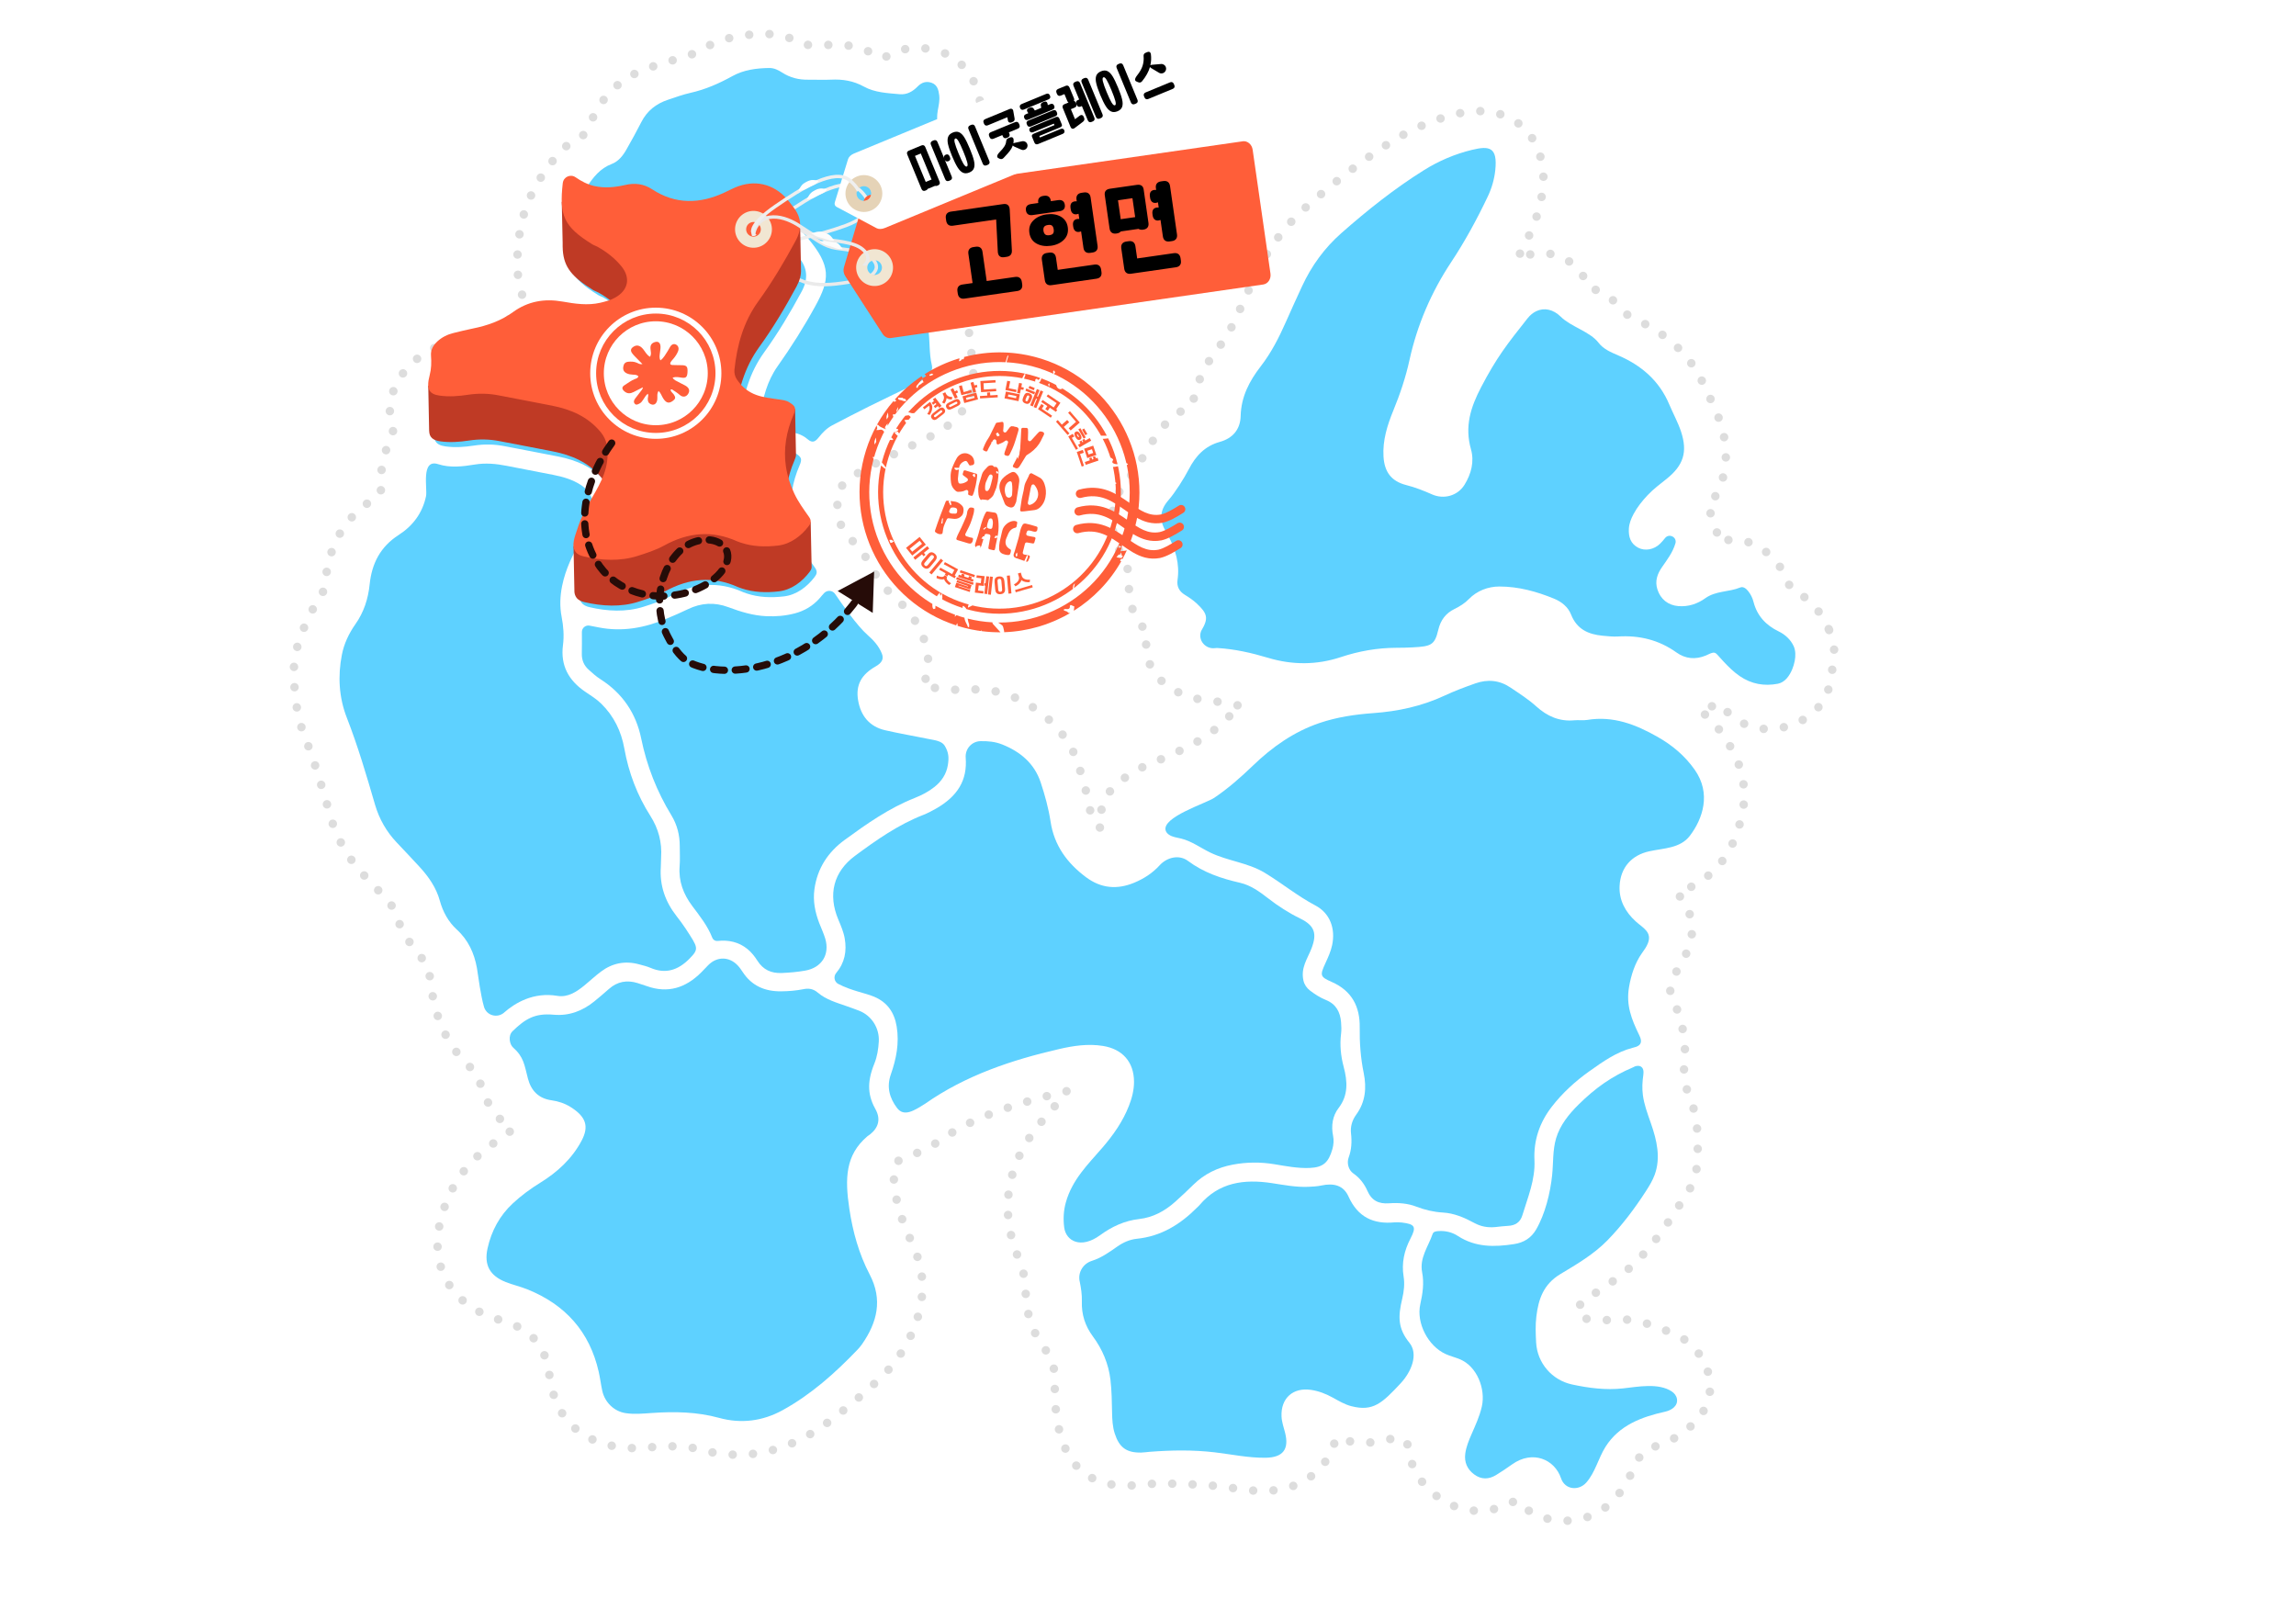 <svg xmlns="http://www.w3.org/2000/svg" xmlns:xlink="http://www.w3.org/1999/xlink" id="_레이어_1" viewBox="0 0 1355.51 943.7"><defs><style>.cls-1{stroke:#eaeaea;}.cls-1,.cls-2,.cls-3,.cls-4,.cls-5,.cls-6{fill:none;}.cls-1,.cls-3{stroke-width:2px;}.cls-1,.cls-3,.cls-6{stroke-miterlimit:10;}.cls-2{stroke:#260c08;stroke-dasharray:0 0 6.4 6.4;stroke-width:4.29px;}.cls-2,.cls-4,.cls-7{stroke-linecap:round;stroke-linejoin:round;}.cls-8{filter:url(#drop-shadow-10);}.cls-8,.cls-9,.cls-10,.cls-11,.cls-5,.cls-12,.cls-13,.cls-14,.cls-15,.cls-16,.cls-17,.cls-18,.cls-19{stroke-width:0px;}.cls-8,.cls-16,.cls-7{fill:#fff;}.cls-9{fill:#bf3a25;}.cls-20{filter:url(#drop-shadow-4);}.cls-21{clip-path:url(#clippath-2);}.cls-3{stroke:#efefef;}.cls-4{stroke:#ddd;stroke-dasharray:0 12;stroke-width:5px;}.cls-11{fill:#5ed1ff;}.cls-22{filter:url(#drop-shadow-3);}.cls-23{filter:url(#drop-shadow-1);}.cls-12{filter:url(#drop-shadow-5);}.cls-12,.cls-14{fill:#f1e6d2;}.cls-24{clip-path:url(#clippath-1);}.cls-25{filter:url(#drop-shadow-6);}.cls-13{fill:#e5d3b7;filter:url(#drop-shadow-11);}.cls-14{filter:url(#drop-shadow-8);}.cls-15{filter:url(#drop-shadow-7);}.cls-15,.cls-17{fill:#ff5e39;}.cls-26{filter:url(#drop-shadow-2);}.cls-7{stroke:#fff;stroke-width:.69px;}.cls-27{clip-path:url(#clippath);}.cls-18{fill:#260c08;}.cls-28{filter:url(#drop-shadow-9);}.cls-6{stroke:#ff5e39;stroke-width:4.56px;}.cls-29{filter:url(#drop-shadow-12);}.cls-19{fill:#fcfcfc;}</style><filter id="drop-shadow-1" filterUnits="userSpaceOnUse"><feOffset dx="3" dy="3"/><feGaussianBlur result="blur" stdDeviation="0"/><feFlood flood-color="#000" flood-opacity=".2"/><feComposite in2="blur" operator="in"/><feComposite in="SourceGraphic"/></filter><filter id="drop-shadow-2" filterUnits="userSpaceOnUse"><feOffset dx="5" dy="5"/><feGaussianBlur result="blur-2" stdDeviation="0"/><feFlood flood-color="#000" flood-opacity=".2"/><feComposite in2="blur-2" operator="in"/><feComposite in="SourceGraphic"/></filter><filter id="drop-shadow-3" filterUnits="userSpaceOnUse"><feOffset dx="5" dy="5"/><feGaussianBlur result="blur-3" stdDeviation="0"/><feFlood flood-color="#000" flood-opacity=".2"/><feComposite in2="blur-3" operator="in"/><feComposite in="SourceGraphic"/></filter><filter id="drop-shadow-4" filterUnits="userSpaceOnUse"><feOffset dx="2" dy="2"/><feGaussianBlur result="blur-4" stdDeviation="0"/><feFlood flood-color="#000" flood-opacity=".2"/><feComposite in2="blur-4" operator="in"/><feComposite in="SourceGraphic"/></filter><filter id="drop-shadow-5" filterUnits="userSpaceOnUse"><feOffset dx=".41" dy=".41"/><feGaussianBlur result="blur-5" stdDeviation="0"/><feFlood flood-color="#000" flood-opacity=".18"/><feComposite in2="blur-5" operator="in"/><feComposite in="SourceGraphic"/></filter><filter id="drop-shadow-6" filterUnits="userSpaceOnUse"><feOffset dx="5" dy="5"/><feGaussianBlur result="blur-6" stdDeviation="0"/><feFlood flood-color="#000" flood-opacity=".2"/><feComposite in2="blur-6" operator="in"/><feComposite in="SourceGraphic"/></filter><filter id="drop-shadow-7" filterUnits="userSpaceOnUse"><feOffset dx=".27" dy=".27"/><feGaussianBlur result="blur-7" stdDeviation="0"/><feFlood flood-color="#000" flood-opacity=".18"/><feComposite in2="blur-7" operator="in"/><feComposite in="SourceGraphic"/></filter><filter id="drop-shadow-8" filterUnits="userSpaceOnUse"><feOffset dx=".41" dy=".41"/><feGaussianBlur result="blur-8" stdDeviation="0"/><feFlood flood-color="#000" flood-opacity=".18"/><feComposite in2="blur-8" operator="in"/><feComposite in="SourceGraphic"/></filter><clipPath id="clippath"><path class="cls-5" d="m443.57,139.22s1.09.27,2.15-.1,8.49-3.45,8.49-3.45l16.63,11.17,16,3.72,22.19,5.9s.91.53,2.12.44l2.54-1.75.63-8.86-14.28-12.29-35.46-9.43h-21.94v8.55l.92,6.08Z"/></clipPath><filter id="drop-shadow-9" filterUnits="userSpaceOnUse"><feOffset dx="5" dy="5"/><feGaussianBlur result="blur-9" stdDeviation="0"/><feFlood flood-color="#000" flood-opacity=".2"/><feComposite in2="blur-9" operator="in"/><feComposite in="SourceGraphic"/></filter><filter id="drop-shadow-10" filterUnits="userSpaceOnUse"><feOffset dx=".2" dy=".2"/><feGaussianBlur result="blur-10" stdDeviation="0"/><feFlood flood-color="#000" flood-opacity=".18"/><feComposite in2="blur-10" operator="in"/><feComposite in="SourceGraphic"/></filter><filter id="drop-shadow-11" filterUnits="userSpaceOnUse"><feOffset dx=".41" dy=".41"/><feGaussianBlur result="blur-11" stdDeviation="0"/><feFlood flood-color="#000" flood-opacity=".18"/><feComposite in2="blur-11" operator="in"/><feComposite in="SourceGraphic"/></filter><clipPath id="clippath-1"><path class="cls-5" d="m503.73,116.59l2.54-3.73s.7-.26,1.15-.7l-4.63-12.47-26.78-4.28-24.83,16.95-5.84,13.94-3.33,10.18,1.82,2.79s1.49.29,2.91-.63l10.43-11.22,42.15-12.87,4.39,2.04Z"/></clipPath><filter id="drop-shadow-12" filterUnits="userSpaceOnUse"><feOffset dx="3" dy="3"/><feGaussianBlur result="blur-12" stdDeviation="0"/><feFlood flood-color="#000" flood-opacity=".2"/><feComposite in2="blur-12" operator="in"/><feComposite in="SourceGraphic"/></filter><clipPath id="clippath-2"><path class="cls-5" d="m627.12,358.2c-.25-.32-.99-.36-1.46-.58-.33-.16-.58-.4-.87-.61.39-.16.84-.5,1.15-.46,1.8.22,2.95-.06,2.66-1.84-.02-.11.29-.3.55-.56.72.31,1.42.6,2.11.9l-.3,2.55c11.48-7.2,21.25-17.22,28.13-29.46-.2.08-.39.16-.58.24-.06-.25-.25-.64-.17-.74.31-.36.72-.63,1.09-.93.04.18.08.37.13.59.96-1.76,1.85-3.58,2.69-5.42-.16.06-.31.13-.47.16-1.08.21-2.18.29-3.27.42.28-.85.64-1.71.81-2.56.19-.96.03-1.94.34-2.88,0-.02.03-.05.04-.07-.11.01-.22.02-.32.07-1.09.57-1.56-.79-2.45-.85-.04,0-.08-.3-.07-.46,0-.05.17-.16.24-.14.44.13.88.28,1.32.43.35.12.72.19,1.05.37.14.07.24.24.34.4.3-.5.92-.98,1.37-1.47.4.3.81.6,1.21.9-.23.21-.47.43-.7.64.56.35,1.11.69,1.67,1.04-.14.85-.28,1.69-.43,2.54,1.12-2.59,2.11-5.27,2.98-8.02,13.64-43.47-10.61-89.94-54.08-103.58-15.37-4.82-31.12-4.89-45.66-1.06.03.19.04.36.02.53-.05.33-.3.63-.46.94-.97-.65-1.06.56-1.64.74-.29.08-.56.22-.83.33,0-.28-.11-.64.03-.84.3-.43.22-.69.04-.91-7.28,2.2-14.22,5.4-20.62,9.47.05,0,.09,0,.14,0,.34.03.62.68.93,1.05-.61.35-1.23.71-2.03,1.17-.25-.46-.46-.83-.64-1.16-5.87,3.93-11.25,8.61-15.98,13.97.15-.07.31-.12.45-.11.21.01.38.49.56.76-.37.18-.74.37-1.25.62-.09-.26-.21-.51-.28-.69-3.74,4.31-7.07,9.04-9.89,14.16.24-.02.65-.02.75.11,1.62,2.04,4.86,1.77,6.06,4.45.29.64,1.34.98.44,1.9.47.39.95.77,1.41,1.17.34.3.66.62,1,.94-.29.31-.36.45-.43.44-1.78-.11-3.57-.18-5.33-.45-.2-.03-.47-1.7-.26-1.83,1.09-.67,1.4-1.31.7-2.47-.74-1.24-1.66-1.68-3.07-1.25-.55.17-1.17.04-1.76.05,1.23-.82.4-1.81.32-2.73-2.53,4.64-4.66,9.58-6.3,14.81-13.56,43.2,10.33,89.34,53.29,103.31.04-.19.07-.35.08-.39.09-.17.29-.56.5-.96.08.32.22.59.23.97,0,.22.01.44.02.66,4.1,1.28,8.22,2.23,12.34,2.86.04-.09.08-.18.12-.27,0,.09,0,.19,0,.28.47.07.93.12,1.4.18.12-.21.25-.44.41-.74-.04.29-.07.54-.1.78,3.73.48,7.45.71,11.14.68-1.52-1.63-3.04-3.27-4.52-4.98-.25-.29-.27-1.11-.4-1.68.39-.14.87-.54,1.17-.38,1.63.89,3.31,1.69,4.79,2.99.61.53.8,2.19,1.11,3.43.03.13,0,.33-.03.57,13.93-.47,27.39-4.47,39.18-11.39-.6.21-1.2.15-1.83-.65Zm31.14-34.02c.06-.37.32-.71.5-1.07.18.48.41.94.52,1.45.01.06-.09.17-.24.31.31.14.61.28.92.41-.33.4-.72,1.14-.98,1.15-.86.02-1.67-.23-2.84-.44.7-.8,1.33-1.68,1.46-1.65.25.06.48.16.72.25-.05-.15-.09-.29-.07-.41Zm.26-4.69c.17.05.29.29.64.67-.81.12-1.33.19-1.84.27,0-.29-.11-.63,0-.85.35-.69.8-.19,1.19-.09Zm-138.08-74.84c-.02-.93-.15-1.47-.02-2.02.17-.7.55-1.41.83-2.11.07.83.19,1.62.18,2.52,0,.2-.46.76-.99,1.61Zm-.88,5.65c0-.45-.1-1.11.01-1.31.44-.75.95-1.35,1.44-2.01-.01.56-.02,1.12-.05,2.1-.57.5-.99.86-1.4,1.22Zm110.7,94.07c.15-.66.26-1.33.46-1.96.09-.27.35-.45.87-1.07-.3,1.48-.47,2.27-.63,3.06-.23-.01-.47-.02-.7-.04Zm17.34-47.74c-.61-.43-1.27-.65-1.34-1.02-.1-.53.22-1.17.36-1.77.87.21,1.73.42,2.6.63-.46.62-.93,1.24-1.61,2.16Zm.58-4.99c.6-.62,1.2-1.25,2.11-2.19.87.8,1.69,1.42,2.24,2.18.14.19-.89,1.27-.94,1.25-1.17-.36-2.28-.81-3.41-1.24Zm5.1-8.34c.49-.54.98-1.08,1.69-1.87.57.37.9.6,1.24.82-.52.37-.99.83-1.56,1.07-.38.16-.91,0-1.37-.02Zm-7.26,33.31c-.11.11-.56.03-1.36.05.78-.84,1.23-1.4,1.79-1.89.1-.09.63.14.97.22-.46.54-.88,1.11-1.39,1.62Zm4.65-3.31c-.41.2-1.15-.11-1.74-.2.46-.69.92-1.37,1.53-2.27,1.06.34,1.75.56,2.45.78-.73.58-1.39,1.27-2.23,1.69Zm3.46-13.03c.27.18.68.29.77.56.14.41.06.93.08,1.47-.17,0-.51.1-.66-.04-.25-.24-.48-.62-.52-.99-.03-.3.21-.67.33-1.01Zm6.85,2.24c.32.01.61.31.92.48-.4.31-.81.61-1.34,1.01-.18-.48-.41-.84-.34-.93.19-.26.51-.57.76-.56Zm-3.5,2.55c.72.98,1.79,1.87,2.05,2.97.16.69-.89,1.71-1.35,2.5-1.19.06-1.95.27-2.26.06-.26-.17-.03-.81.02-1.25.14-1.12.22-2.23.49-3.35.08-.32.68-.63,1.05-.94Zm2.73-16.48c.46.23,1.03.43.99.51-.18.37-.46.82-.85,1.02-.24.13-.75-.13-1.14-.21.3-.39.6-.79,1-1.32Zm-.96,3.52c-1.07.61-2.15,1.22-3.22,1.83-.05-.08-.09-.15-.14-.23-.71.22-1.42.55-2.12.63-.41.05-.82-.28-1.22-.45.27-.26.48-.62.81-.77.67-.31,1.4-.63,2.1-.72,1.26-.16,2.67-1.69,3.79-.31Zm-6.57-24.9c.24-.11,1.66,1.01,1.51,1.26-.79,1.25-.71,1.96.84,2.4,1.66.47,3,.2,4.31-1.08.51-.49,1.3-.82,1.96-1.22-.94,1.63,1.14,1.7,1.66,2.58,0,0-.82.59-1.1.55-3.19-.51-6.69,1.88-9.82.59-.75-.31-2.17.13-1.76-1.19-.79.01-1.59.03-2.38.03-.59,0-1.17-.04-1.75-.07.13-.43.12-.59.19-.63,2.09-1.11,4.16-2.25,6.33-3.22Zm-4.55,7.43c-.56.49-1.11.98-2,1.75-1.02-.23-1.95-.43-2.89-.64.45-.46.92-1.29,1.34-1.32,1.19-.1,2.37.12,3.55.21Zm-7.43-20.44c3.5-.01,7,0,10.49.05.64.01,1.22.29,1.83.44-.52.35-1.03.71-1.47,1.01-4.18.88-7.74.13-11.31-.52-.3-.05-.45-.4-.67-.61.38-.13.79-.38,1.14-.38Zm3.22,5.12c-.06-.02-.07-.25-.12-.47.35-.32.7-.63,1.04-.95l1.2.92c-.06.9.35,2.04-.85,2.32-.23.05-.46.46-.7.66-.17.14-.36.22-.55.32.03-.27,0-.62.11-.78.62-.96.81-1.69-.14-2.02Zm-3.99,14.89c.23.1.37.5.67.97-.37.24-.64.55-.77.48-.22-.12-.35-.49-.52-.75.21-.25.5-.75.62-.7Zm-1.64,7.57c.14,1.32.42,1.59,1.11.23.17-.34.43-.59.65-.88.06.47.11.95.1.9-.19,1.9-.95,2.69-1.57,2.44-.51-.21-.76-1.4-1.01-2.25-.09-.3.14-.86.23-1.3.17.28.45.52.49.86Zm3.54-8.22c-.08-.24-.16-.47-.24-.7-.22-.03-.48-.08-.79-.11.23-.31.39-.57.55-.75,0-.03-.02-.06-.03-.09-.04-.2.21-.82.27-.81.31.03.74.03.88.32.34.69.5.28.79-.22.13-.22.42-.25.64-.37-.11.32-.22.64-.32.96-.34,1.01-.69,2.02-1.75,1.76Zm-9.41,8.68c.25-.29.56-.45.81-.74.28-.32.02-1.49.7-1.08.15.09.01,1.14-.12,1.72-.08.36-.4.66-.62.99.28.09,1.19.36,1.19.36v.05c.02.13-.09.36-.18.48-.85,1.04-2.17.48-2.19-.95,0-.24.23-.62.41-.83Zm.88-9.85c-.04-.36.25-.78.49-1.47,1.46.5,2.59.89,3.71,1.27-.63.68-1.19,1.78-1.92,1.95-1.64.39-2.16-.67-2.28-1.76Zm4.74-15.12c1.3.56,2.19.94,3.08,1.32-.57.52-1.11,1.36-1.73,1.48-.67.14-1.72-.23-2.03-.67-.25-.36.34-1.17.68-2.13Zm-13.28,23.01c.91.1,1.65.18,2.38.26-.63.61-1.15,1.46-1.91,1.75-.58.22-1.46-.25-2.21-.42.54-.49,1.08-.99,1.74-1.59Zm1.73,3.98c-.03.39-.41.81-.63,1.21-.08-.52-.15-1.05-.21-1.48.28-.69.46-1.16.65-1.63.07.63.24,1.25.19,1.89Zm3.27-38.92c.05-.04.54.27.82.42-.52.54-1.03,1.08-1.6,1.59-.05.05-.52-.19-1.03-.39.68-.63,1.21-1.15,1.81-1.62Zm-5.71,1.84c.28.53.46.86.63,1.2-.53.26-1.07.62-1.59.72-.19.04-.36-.55-.54-.85.47-.34.94-.67,1.5-1.08Zm-13.37,29.38c-.39.51-.69.88-.98,1.26-.12-.36-.43-.87-.34-1.06.2-.42.58-.72.9-.97.05-.04.23.42.41.78Zm-3.09-1.18s-.18.12-.37.25c-.05-.44-.1-.84-.14-1.24l.27-.16c.09.37.17.76.24,1.15Zm11.98-24.11c-1.09.85-2.16,1.71-3.29,2.52l-.07.02c.04.18.09.34.13.53-.33.42-.5.63-.67.84l-.27-1.42c-.18-.02-.39-.05-.64-.07.19-.17.36-.33.53-.49-.01-.07-.03-.14-.04-.21.22-.13.62-.43.64-.38v.03c.78-.71,1.43-1.31,2.15-1.84.18-.13.99.3,1.51.47Zm.94-11.29c-.06.02-.14-.03-.21-.04-.12-.07-.22-.19-.29-.34.02.5.07,1.03-.07,1.44-.23.65-.71,1.16-1.08,1.73-.13-.08-.26-.17-.39-.25,0-.24-.04-.5.02-.73.09-.36.19-.77.37-1.05.33-.49.7-.92,1.06-1.36-.17-.62-.02-1.52.46-1.78.13-.07.42-.02.56.08.42.31.06,2.15-.44,2.31Zm.06-16.24c.8-.56.74.4.84.66.34.87,1.21.69,1.77,1.07.39.26.64.73.95,1.11-.4.07-.8.15-1.2.22-1.22-.21-1.88-.93-2.23-1.98-.12-.35-.28-.98-.13-1.09Zm-8.58,23.46l.1.04-.1-.04s.08-.02.12-.02c.09-.32.11-.74.35-.88.76-.44,1.62-.76,2.46-1.09.04-.01.36.45.33.47-.65.43-1.3.86-2,1.21-.34.17-.75.21-1.14.3,0,.02-.01.05-.02.07-.04,0-.08-.01-.11-.02-.14.44-.16.92-.45,1.3-.56.71-1.28,1.36-1.94,2.03l-.93-2.47c.86-.3,1.72-.63,2.59-.89.22-.07.48,0,.73.03v-.03Zm7.3-31.48c.23.37.52.71.67,1.11.04.11-.28.36-1.02,1.23-.12-.85-.24-1.35-.22-1.84,0-.18.37-.34.57-.5Zm-2.74,7.61c.03.4.12.79.07,1.19-.03.26-.26.51-.4.77-.12-.43-.25-.86-.42-1.48.34-.22.55-.35.75-.47Zm-17.94,42.48c-.16.77-.51,1.5-.77,2.25-.07-.8-.13-1.59-.18-2.17.04-.12.08-.23.12-.34-.22,0-.44.02-.66.02-.21,0-.42-.12-.63-.19v-.04c-.51-.17-1.05-.31-1.56-.51-.17-.06-.28-.27-.41-.41.19-.08.39-.21.58-.22.75-.01,1.56-.15,2.25.08.26.08.49.25.72.43.18-.52.34-.98.49-1.43.6.5.39,1.28.19,2.02.09.08.17.15.26.22-.11,0-.21,0-.32,0-.02.09-.05.19-.07.28Zm-19.93,77.39c-.26.27-.51.53-.8.83-.15-.64-.29-1.23-.43-1.82.26-.14.62-.52.74-.37.24.29.34.89.49,1.36Zm5.31-28.6c.25-.42.51-.85.81-1.35.5.08.87.14,1.24.2-.21.38-.3.89-.65,1.09-.33.19-.92.05-1.4.06Zm-5.37,18.21c-.52.23-.78.49-.88.36-.21-.29-.34-.77-.51-1.17.23-.39.45-.78.68-1.17.18.51.36,1.02.7,1.98Zm.8-24.43c-.44.45-.9.89-1.39,1.31,0,0-.31-.19-.63-.39.55-.43,1.06-.84,1.59-1.21.02-.02.43.3.43.3Zm-2.17-14.72c-.87-.52-1.25-.74-1.63-.97.43-.29.86-.82,1.28-.81,1.18.02,2.36.26,3.54.44.07.01.09.31.14.48-1.22.32-2.45.63-3.33.86Zm-10.68,37.92c-.42.18-.82.5-.85.34-.12-.59-.12-1.34-.17-2.03.35-.27.7-.54,1.05-.81,0,.75-.02,1.51-.03,2.5Zm19.3-76.95c-.44-.34-.67-1.01-.87-1.59-.03-.08.59-.4,1.07-.72.48.69.83,1.21,1.19,1.73-.48.22-1.19.74-1.39.59Zm-1.15,9.66s-.38.6-.8,1.27c-.88-.59-1.64-1.06-2.32-1.6-.07-.06.26-.45.41-.69.92.33,1.84.64,2.72,1.02Zm-1.1-6.55s.09.32.17.65c-.54.09-1.04.18-1.54.23-.02,0-.1-.47-.1-.47.48-.16.97-.3,1.47-.42Zm-.69,13.83c.3-.02.64-.15.88-.04.31.15.54.48,1.29,1.2-.92-.11-1.22-.06-1.36-.18-.31-.28-.54-.65-.81-.98Zm3.89-.03c-.11-.31-.24-.66-.37-1.01.12-.06.31-.22.34-.16.19.28.34.61.51.93-.12.06-.24.12-.48.25Zm-.26,4.91c-.32.02-.64.03-1.18.06-.11-.33-.3-.68-.31-1.04,0-.11.67-.39.7-.34.31.4.53.87.79,1.32Zm-14.64,16.89c.03.21.07.42.14.85-.41.2-.88.42-1.34.64-.03-.21-.16-.54-.08-.61.4-.33.85-.6,1.29-.88Zm-8.85,28.75c.11-.33.52-.5,1.72-1.57-.26.92-.42,1.71-.68,2.41-.96,2.62-.36,3.39.46,4.06.19.16.15.96.21,1.47-.43.47-1.15,1.51-1.26,1.32-.6-1.07-1.25-2.2-1.48-3.79-.11-.79.6-2.6,1.02-3.91Zm11.91-15.28c.18.59.32,1.19.45,1.69-.33.28-.48.41-.63.54-.1-.73-.21-1.46-.31-2.19.17-.01.48-.07.49-.04Zm-5.73,18.09c.58.19,1.17.38,1.68.54-.14.44-.21.66-.28.88-.54-.26-1.1-.48-1.59-.79-.1-.06.12-.41.19-.63Zm2.37-2.32c.37-.41.72-.91.81-.89.44.09.96.24,1.16.52.12.18-.29.63-.46.96-.45-.17-.9-.35-1.51-.59Zm16.02-44.18c-.18-.97-.37-1.93-.5-2.63.29-.8.42-1.15.55-1.51.16.31.47.59.47.94,0,.99-.14,2-.24,3.01,0,.06-.18.13-.27.19Zm19.09-45.64c-.28,1.04-.94,1.04-1.5.8-.19-.08-.31-.36-.57-.69.66-.69,1.17-1.22,1.68-1.75.15.55.52,1.18.4,1.64Zm.56-4.04c.03-.19.26-.48.38-.49.12,0,.28.29.27.47,0,.18-.21.39-.41.71-.12-.31-.28-.51-.25-.69Zm-3.96,19.8c-.73.07-1.45-.15-2.6-.31.88-.71,1.5-1.48,1.88-1.46.7.04,1.27.55,1.89.86-.39.32-.8.87-1.18.9Zm.95.61c-.05.26-.3.49-.68,1.06,0-.77-.07-1.14.03-1.41.09-.25.37-.4.56-.59.04.32.15.65.09.95Zm-.26,4.69c.32-.11.53-.2.74-.25.04,0,.11.11.11.18.02.7.03,1.4,0,2.1,0,.04-.39.21-.39.18-.16-.65-.29-1.31-.47-2.22Zm2.04-7.71l.05-.05s0,.08-.01.11c.18.28.36.55.54.83-.23.22-.45.43-.68.65.05-.49.09-.98.14-1.47-.01-.02-.03-.04-.04-.06Zm1.33-.82c-.85-.44-1.52-.62-1.85-1.01-.24-.28-.04-.83-.03-1.26.56.23,1.25.37,1.63.73.28.26.15.81.24,1.55Zm.34-4.38c-.06.39-.54.76-.83,1.14-.09-.45-.17-.89-.28-1.43.31-.49.56-.88.81-1.28.12.53.38,1.06.31,1.58Zm3.1-13.51c-.4.51-.77.99-1.13,1.46-.1-.38-.36-.88-.26-1.13.29-.71.73-1.31,1.11-1.95.08.45.16.91.28,1.62Zm-4.51-4.29c.36-.31.92-.92,1.03-.88.28.1.53.22.78.35.03-.49.05-.98.1-1.47.02-.17.96-.66,1.04-.5.38.8.75.95,1.41.19.7-.81.95-1.65.71-2.75-.1-.43-.03-.97-.03-1.46.52.99,1.15-.17,1.73-.22,0,0,.06.63-.05.78-1.16,1.67-.99,4.32-2.52,5.74-.36.34-.56,1.27-1.08.66-.22.45-.44.91-.66,1.36-.1.19-.2.37-.3.56.12-.07.23-.15.35-.23.27.72.59,1.17.56,1.6-.02.29-.54.54-.83.81-.31-.54-.66-1.06-.89-1.63-.01-.04.16-.15.41-.31-.05-.05-.09-.09-.09-.12.02-.54.04-1.08.06-1.62-.04.02-.08.06-.12.07-.68.2-1.41.17-2.12.24.17-.39.33-.79.5-1.18Zm-5.03,10.36c.34.12.61.42,1.09.78-.5.3-.91.62-.96.58-.35-.36-.62-.79-.92-1.19.26-.06.57-.24.78-.16Zm-3.35,10.85c.51-.97.84-.6,1.03.26.08.38.37.64.42,1.02.11.78.06,1.5-.76,1.53-.82.03-1.65-.01-2.47.26-.38.13-.73.92-1.17,1.51-.4-.68-1.07-1.24-1.06-1.95.01-1.03.76-1.16,1.38-1.07.98.15,1.87-.12,2.63-1.56Zm3.58-26c.19-.36.49-.61.74-.91.02.39.05.79.07,1.12-.76,2.6-2.13,4.41-3.46,6.24.6-.13,1.21-.29,1.79-.21.46.06.83.72,1.25,1.11-.33.07-.67.13-.98.19.08.28.13.56.07.78-.12.42-.6.91-.91.96-.25.04-.47-.52-.84-.98.28-.25.5-.46.72-.65-.61-.4-1.07-.7-1.49-.99-.04,0-.07.02-.11.03,0-.03,0-.06.01-.09-.02-.01-.04-.03-.06-.04,0,0,.04,0,.06-.01.03-.22.04-.44.12-.61.99-1.99,2-3.98,3.02-5.94Zm-13.7,41.33c-.54.33-.98.63-1.44.87-.05.03-.14-.28-.22-.42.42-.43.84-.87,1.27-1.26.02-.02.18.38.39.81Zm3.22-24.23c.1.86.21,1.7.29,2.57.01.12-.18.33-.48.83-.21-1.11-.39-1.86-.47-2.67-.01-.14.43-.48.66-.73Zm-2.91,8.73c-.52.41-1.03.82-1.55,1.23-.09-.48-.17-.96-.3-1.63.45-.34.9-.9,1.29-.9.24,0,.38.84.56,1.31Zm3.38-16.52c.11.45.23.89.32,1.35,0,.04-.24.24-.48.48-.11-.57-.21-1.01-.27-1.48,0-.04.28-.23.44-.35Zm-4.41,8.66c.02.49.05.98.02,1.48-.01.24-.11.49-.18.73l.03.03s-.03.04-.04.06c.17.2.41.35.5.63.19.52.29,1.11.43,1.67-.49-.05-.98-.11-1.47-.16.1-.57.18-1.15.31-1.72.03-.15.13-.28.22-.41,0-.02,0-.06.01-.08-.13-.14-.33-.27-.33-.45,0-.56.09-1.13.17-1.7,0-.02.32-.06.32-.06Zm-2.12,6.65c.04.31.19.7.1.92-.18.44-.49.78-.89,1.39-.09-.7-.29-1.27-.17-1.48.22-.39.63-.57.96-.83Zm-2.38,7.59c-.36.23-.72.47-1.15.74-.25-.32-.44-.56-.63-.8.31-.22.62-.61.93-.6.29,0,.57.42.85.66Zm1.25-10.17c.2-.09.43.14.82.3-.46.36-.74.69-1.02.77-.21.06-.42-.21-.62-.34.27-.25.54-.61.82-.72Zm-11.47,36.28c.24.36.31,1,.36,1.57.01.12-.47.62-.53.57-.35-.34-.64-.79-1.1-1.4.61-.37,1.16-.88,1.26-.73Zm19.91-69.92c-.02.3,0,.62-.08.91-.04.14-.1.26-.13.31-.5,1.75-.84,3.02-1.24,4.25-.09.27-.37.46-.56.68,0-.27-.04-.57.03-.82.43-1.54.87-3.08,1.36-4.59.1-.3.41-.5.62-.74Zm-23.15,66.71c.87.29,1.64.9,2.45,1.37-.98.11-1.96.22-2.67.31-1.2-.67-2.02-1.12-2.85-1.58.99-1.3,2.09-.42,3.06-.1Zm-14.22,39.68c.1.19.05.94-.08,1.23-.13.29-.51.48-.68.4-.2-.1-.3-.55-.64-1.26.96-.29,1.3-.55,1.39-.37Zm2.1-20.03s.52-.32,1.1-.67c.22.94.43,1.73.56,2.54.01.09-.38.25-.58.38-.37-.74-.76-1.48-1.08-2.24Zm-3.62,12.94c-.36.05-.71.12-.7.1.13-.95.28-1.91.48-2.86.02-.1.36-.21.56-.31-.1.93-.21,1.87-.34,3.08Zm30.56-93.65c.06.38.09.78.13,1.17-.09,0-.19.01-.39.03,0-.38,0-.78-.01-1.18.09,0,.26-.05.27,0Zm-9.51,21.04c.02.33.12.68.05.98-.1.44-.32.85-.49,1.27l-.43-.62c-.05-.29-.19-.78-.14-.83.31-.32.66-.55,1-.8Zm-13.89,39.72c1.06,0,2.12.03,3.17.1.1,0,.18.3.37.64-.88.24-1.68.59-2.5.64-.37.02-.79-.54-1.14-.88-.07-.06.06-.49.1-.49Zm-3.82-10.73c.84-.02,1.69-.04,2.53,0,.04,0,.13.68.09.69-.83.27-1.68.5-2.83.81-.03-.56-.06-.94-.05-1.31,0-.07.17-.19.26-.2Zm4.52-20.16c.39.58.59.88.79,1.18-.92.24-1.85.48-2.77.72-.09-.39-.31-1.09-.24-1.12.7-.31,1.45-.52,2.22-.77Zm-15.09,35.44c.03.67.87,1.29,1.43,2.06-.95.7-1.85,1.87-2.71,1.86-1.24-.02-1.14-1.35-.83-2.42.5-1.73.48-3.29-1-4.62-1-.9-.44-1.49.66-1.82.49-.15.89-.65,1.37-.74.97-.19,1.82-.09,1.58,1.35-.24,1.44-.57,2.9-.51,4.34Zm3.63-14.1c.39-.06.83-.26,1.17-.15.3.1.49.53,1.04,1.2-.93-.01-1.4.11-1.69-.06-.27-.16-.36-.65-.53-.99Zm2.86-3.69c.42,0,.87-.09,1.24.04.47.17.88.52,1.31.8-.41.03-.83.07-1.27.11-.45-.34-.87-.64-1.28-.95Zm4.24-32.32c.13.93.39,1.87.34,2.8-.02.33-.78.63-1.2.95-.25-.83-.5-1.66-.79-2.64.73-.49,1.19-.8,1.65-1.11Zm-10.42,8.3c.7.41,1.15,1.25,1.71,1.91-.14.23-.29.45-.43.68-.29,0-.61.07-.87-.03-.41-.15-.87-.34-1.14-.66-.52-.62-.92-1.34-1.37-2.02.71.02,1.56-.2,2.09.12Zm-2.25,3.59c-.64.03-.96.14-1.09.03-.5-.43-.94-.93-1.41-1.4.4-.14.98-.53,1.17-.38.46.35.75.94,1.32,1.75Zm2.99-21.91c.12-.04.34.26.82.65-.88.33-1.42.57-1.99.71-.1.02-.3-.44-.46-.68.54-.24,1.07-.5,1.63-.68Zm-9.1,7.24c1.13-1.43,2.27-2.79,3.41-4.17.02.15.04.31.1.76.15.31.41.81.66,1.31-.35.19-.73.21-1.05.59-.84,1.03-1.85.43-2.53,2.74-.25-.06-.54-.03-.72-.24-.08-.09.03-.88.12-1Zm-1.82,9.01c.14.68.42,1.2.27,1.54-.21.51-.71.89-1.09,1.33-.4-.62-.81-1.23-1.21-1.85.58-.29,1.16-.59,2.03-1.03Zm-2.84,3.97c-.67.23-1.33.46-2.33.8-.11-1.13-.29-2.06-.23-2.99.02-.23,1.16-.63,1.18-.59.51.89.94,1.84,1.38,2.78Zm-9.09,5.28c-.15-.61-.23-.96-.32-1.32.49-.05.99-.21,1.45-.12.3.06.53.46.79.71-.56.21-1.12.43-1.93.74Zm2.11-4.33c.22-.54.56-.99.86-1.48-.09.54-.17,1.08-.31,1.94-.28.36-.58.76-.89,1.17.11-.55.16-1.15.35-1.63Zm3.1-5.27c-.82-.5-2.41.09-2.38-1.65.94.02,1.87.04,2.81.06-.01.09-.02.17-.03.26.53.17,1.11.25,1.56.53.27.16.34.65.49,1-.29.09-.59.28-.86.25-.54-.07-1.13-.17-1.59-.44Zm-4.59,17.32c.04-.27.4-.89.47-.88.62.11,1.21.33,1.79.55.06.02.04.3.06.46-.21.24-.43.6-.62.68-.58.24-1.16.45-1.7.48-.11,0-.08-.81,0-1.29Zm0,1.53c.57-.14,1.14-.27,2.05-.49.48.7.93,1.35,1.37,2-.49.17-1.19.64-1.45.46-.75-.52-1.33-1.29-1.97-1.97Zm2.64,4.59c.21.02.39.38.71.71-.41.21-.71.49-.92.43-.21-.06-.49-.46-.46-.67.04-.2.44-.49.66-.48Zm-14.32,2.57c-.02-.92-.15-1.47-.02-2.02.17-.7.55-1.41.83-2.11.07.83.19,1.62.18,2.52,0,.2-.46.76-.99,1.61Zm5.82,14.02c-2.06-1.76-4.11-3.52-6.13-5.33-.37-.33-.57-.86-.85-1.3.48-.04.96-.08,1.37-.12,2.89,1.36,4.6,3.79,6.38,6.15.15.19.07.57.09.86-.29-.08-.65-.08-.86-.25Zm3.98-.92c-.04-.25-.14-.68-.11-.73.16-.26.33-.49.49-.74-.27.31-.79.64-1.28,1.11-.48-1.13-.82-1.91-1.15-2.68.6-.16,1.33-.6,1.75-.4.46.22.89,1.06.86,1.6,0,.09-.06.17-.12.26.38-.57.76-1.15,1.14-1.72.04.21.08.42.17.91-.61.83-1.19,1.61-1.77,2.4Zm1.87-3.21c.47-1.2.69-2.29.44-3.19.65-.88,1.35-2.24,1.92-2.51.79-.38.66,1.94-.26,4.75-.26.5-.52,2.23-.9.63-.08-.33-.79.2-1.2.33Zm-3.87,17.21c-.05,0-.18-.5-.27-.77.57-.19,1.14-.41,1.73-.55.05-.01.21.42.41.85-.72.2-1.29.37-1.87.47Zm8.89-26.81c.71-.26,1.59-.92,2.1-.7,1.16.49.93,1.66.46,2.65-.16.33-.54.54-1.02,1-.61-1.17-1.07-2.06-1.54-2.95Zm-3.24,20.74c-.16.03-.17-.66-.25-1.03.34-.43.69-1,1.02-1.22.14-.09.24.54.49,1.22-.59.51-.97.98-1.26,1.03Zm14.08-30.9c.77-1.52.17-1.76-1.23-1.64-1.72.16-3.33-1.22-5.19-.21-.47.25-1.51-.14-2.02-.56-.64-.53-1-1.4-1.48-2.13.82-.1,1.64-.28,2.45-.28.54,0,1.08.39,1.63.39.81,0,2.31-.17,2.32-.3.05-1.49-1-.97-1.86-.95-.3,0-.59-.58-.92-.86-.39-.33-.82-.9-1.21-.87-1.1.07-2.19.37-3.29.61-.56.12-1.12.44-1.65.38-.28-.03-.49-.68-.73-1.04.46-.21.93-.38,1.36-.63,1.84-1.08,3.71-1.48,5.78-.7.67.25,1.6.24,2.28-.02.57-.22,1.06-.2,1.51-.07.24-.31.5-.61.67-.98.44-.95.62-2.67,1.43-2.11.41.28.34.45-.51,3.04-.07.23-.14.48-.21.73.54.35,1.07.69,1.68.78,1.51.21,3.17-.64,4.68-.43.66.09,1.12,1.58,1.66,2.47,1.75-2.19,1.85-2.21,3.41-.13.68.92,1.22.71,1.96.25.72-.45,1.47-1.17,2.21-1.19.74-.02,1.48.7,2.22,1.09-.59.15-1.37.12-1.72.49-.8.87-1.28,2.04-2.09,2.9-1.07,1.14-1.3,2.04.06,3.05.14.11,0,1.02-.19,1.1-.38.15-1.13.17-1.29-.07-1.39-2.12-3.15-1.98-5.1-1.06.11.43.39.9.29,1.27-.28,1.04-.93,2.01-1.04,3.05-.11,1.03.71,2.39.29,3.11-.87,1.5,0,1.76.9,2.21,0-.02,0-.05,0-.07.04,0,.09.01.13.02.39-.32.78-.63,1.18-.95.18.4.37.8.55,1.2-.57-.08-1.15-.17-1.72-.25-.03.02-.06.05-.09.07l-.04-.02c.12,1.18.28,2.36.31,3.55,0,.36-.4.74-.61,1.11-.23-.24-.49-.45-.68-.72-.31-.47-.53-1.01-.87-1.46-1.34-1.8-.83-1.77-.68-4.23.12-2.05.63-4.5-.92-6.42-.35-.43-.94-.8-1.02-1.28-.22-1.38.03-3.57-1.63-.54-.09.16-.64.27-.7.19-.17-.24-.38-.67-.27-.88Zm2.49,9.2c-.56.15-1.13.3-1.82.48-.48-.54-.88-.98-1.27-1.42.67-.2,1.4-.66,2-.53.45.1.73.95,1.09,1.47Zm-13.28,27.85c1.06-.17,2.12-.37,3.19-.49.15-.02.33.33.83.85-1.4.36-2.37.68-3.37.81-.17.02-.43-.75-.65-1.16Zm-6.3,30.68c-.36.09-1,.32-1.05.23-.28-.55-.43-1.17-.63-1.76.4-.04.85-.21,1.2-.09.49.17.91.56,1.36.86-.3.25-.59.51-.89.76Zm9.14-23.02c-.16-.06-.28-.24-.42-.4l-.02.02s-.06-.03-.08-.04c-.22.23-.44.58-.65.58-.67,0-1.33-.17-1.99-.31-.03,0,.02-.57.04-.57.59-.04,1.19-.08,1.78-.02.28.03.55.19.82.32.01-.02.04-.05.04-.05.02.02.04.05.06.07.3-.3.56-.71.91-.88.69-.33,1.43-.51,2.15-.76-.23.86-.46,1.72-.69,2.57-.66-.18-1.32-.33-1.96-.55Zm1.29,6.45c-.21-.48-.55-.95-.6-1.44-.03-.36.32-.76.63-1.44.28.8.58,1.3.58,1.79,0,.36-.4.73-.61,1.09Zm3.56-1.73c-.39-.39-.47-1.11-.68-1.69.39-.07.9-.33,1.14-.17.47.31.78.86,1.37,1.57-.88.16-1.62.51-1.84.3Zm.07-6.25c.08-.42,1.14-.66,1.76-.98.32.91.64,1.82.96,2.73-.61.15-1.21.3-2.06.51-.26-.8-.78-1.59-.65-2.27Zm12.72-1.2c-.65-.16-1.29-.39-1.93-.59-3.88-1.19-4.3-.83-3.72,3.26.06.39.11.78.16,1.17-.4-.3-.94-.51-1.16-.9-.99-1.75-1.71-3.71-2.92-5.28-.53-.69-2-.57-3-.94-.27-.1-.37-.65-.55-.99.28-.1.59-.35.84-.29,1.59.35,3.17.76,4.75,1.15,0,.02-.01.05-.02.07,1.92.42,3.86.81,5.77,1.29.75.19,1.52.46,2.17.88.41.27.61.88.91,1.34-.43-.05-.87-.05-1.29-.16Zm-3.85,44.76c-.25-.5-.21-1.53-.3-2.34.45-.09.96-.4,1.31-.2.24.14.25.98.45,1.96-.73.32-1.32.87-1.47.58Zm1.49,20.23c-.88-.25-1-3.61-.18-5.4.13-.29.75-.44.79-.21.23,1.18.36,2.49.49,3.79.04.42-.03.97-.05,1.53-.37.11-.76.37-1.05.28Zm2.4-4.19c-.45-.23-.56-1.95-.47-3.19.04-.47,1.07-1.48,1.66-2.24l-.08.06s.05-.06.07-.09c-.07-.22-.15-.42-.2-.66-.28-1.12-.69-2.22.44-3.83.15-.22.42.02.63.04-.46,1.48.6,2.95-.87,4.45v.03c.48-.19,0,3.78,1.27.16.12.81.31,1.56.35,2.45.02.6-.22,2-.25,2.02-.87.4-1.89,1.15-2.54.8Zm10.24-9.95c-.17-.36-.48-.61-.49-1.1-.01-.87.13-1.87.22-2.82-.02-.04-.04-.07-.06-.11l.08-.07-.08.07s0-.06.01-.09c-.54-.15-.87-1.28-1.81.57-.92,1.8-2.02,3.09-2.92,1.96-.02.03-.04.06-.05.1v-.14s.03.03.05.05c.56-1.14,1.37-2.31,1.58-3.42.27-1.43.58-2.46,1.15-3.26-.03-.04-.07-.09-.1-.12-.02-.11-.09-.29-.04-.33.33-.2.66-.4.98-.6.18-.34.35-.82.42-1.18.21-1.05-.22-2.52.91-2.73.22-.04.21,1.53.22,2.42,0,.18-.01.37-.01.54.89-.55,1.78-1.1,2.67-1.64.03-.02.28.16.26.18-.82,1.09-1.51,2.29-2.57,3.22-.1.09-.25.14-.41.18-.02.54,0,1.06-.04,1.61-.04.83-.19,1.73-.3,2.6.02,0,.05.02.07.02,0,.06-.01.12-.02.18.31.55.69,1,.85,1.76.07.37-.37,1.42-.58,2.17Zm-.1,18.77c.15-1.05.15-1.83.38-2.36.2-.49.75-1.05.94-.95.19.11.26,1.07.12,1.54-.14.46-.61.79-1.44,1.76Zm5.65-19.83c-.16-.39-.35-.75-.53-1.12-.01.02-.03.05-.04.07-.01-.05-.02-.11-.03-.16-.91,0-3.36-5.52-3.02-6.97.08-.36.48-.93.66-.97.3-.08.71-.02.79.36.56,2.47,1.05,5.04,1.56,7.58l.04.02s.02.05.04.08c.08-.13.18-.31.21-.29.78.62,1.82.84,2.24,2.05.37,1.06-1.13,1.25-1.92-.64Zm7.46-19.52c-.24-1.07-.67-2.04-.46-2.22.51-.42,1.31-.54,2-.63.14-.02.59.83.5.93-.53.61-1.16,1.12-2.05,1.92Zm2.55-6.84c.4-.49.86-1.38,1.19-1.39.73-.03,1.43.34,2.04.66.09.05-.4.71-.73,1.28-1-.22-1.75-.39-2.49-.55Zm-7.93,52.2c-.69-2.33-2.19-3.33-2.1-6.97.04-1.57.53-4.28-.93-4.03-.11.02-.1-.67-.15-1.03.19-.17.46-.57.54-.49.65.71,1.64,1.07,1.82,2.37.41,2.96.57,6.18,1.53,8.45.11.27,0,.94-.01,1.66-.29.03-.62.25-.68.05Zm.93-22.91c.43-.31.86-.69,1.27-.86.09-.04.1.67.21,1.52-.52.13-.85.34-1.09.23-.19-.1-.27-.58-.4-.89Zm-.74,10.16c.75-1.77,1.51-2.35,2.16-1.42.13.19.1.74.18,1.49-.96.47-1.74.85-2.52,1.24.06-.44.05-.96.19-1.3Zm8.92-2.35c-.19-.65-.29-1.44-.42-2.18.22-.1.56-.42.63-.26.25.55.4,1.27.7,2.32-.52.09-.85.31-.91.12Zm3.26-5.17c-.56.26-1.43,0-2.15-.03.66-.54,1.32-1.08,1.85-1.52,1.16-.11,1.95-.19,2.74-.27-.8.62-1.52,1.39-2.44,1.82Zm3.5-6.21c.81-.24,1.14-.51,1.23-.32.1.19.05.94-.08,1.23-.13.29-.52.49-.67.39-.18-.11-.24-.6-.48-1.3Zm-5.91,22.91c-.15-.04-.06-.94-.08-1.46.31-.11.65-.34.92-.28.16.03.2.52.36,1.03-.53.34-.93.78-1.2.71Zm5.95-13.91c.11-.98.15-1.96.36-2.94.07-.34.86-.99.87-.92.14.74.2,1.6.31,2.71-.68.51-1.11.83-1.54,1.16Zm12.47-24.14c-.15-.29-.13-.96-.09-1.52,0-.12.43-.46.81-.85.02.8.04,1.38.06,1.96-.27.16-.68.58-.77.4Zm7.03.19c-.81,2.06-1.63,4.18-2.49,6.27-.16.38-.51.62-.78.93-.09-.51-.37-1.15-.23-1.5.89-2.18,1.87-4.29,2.84-6.41.06-.14.41-.21.52-.11.11.1.09.46.14.83Zm-11.3,30.65c.05-.21.09-.36.14-.55-.22-.07-.49-.16-.47-.35.12-1.12.3-2.3.59-3.44.16-.61.58-1.17.88-1.76,0,.55.08,1.09-.03,1.65-.19.98-.48,2.02-.96,3.9.04.01.09.03.12.04l.03-.02c-.04.07-.12.21-.29.53Zm8.59-19.45c-.39.79-.75,1.6-1.12,2.4-.26-.65-.5-1.33-.8-1.95-.26-.55-.58-1.03-1.04-1.84.97-.4,1.89-1.15,2.61-.99,1.22.28,1.18.68.35,2.38Zm12.58-30.21c-.83-.19-1.25-.29-1.68-.39.89-.81,1.78-1.61,2.66-2.42.36.25,1.07.65,1.02.71-.59.71-1.29,1.37-2.01,2.09Zm-5.52,31.19c-.19-.06-.31-.37-.46-.58.2-.18.41-.49.6-.5.19-.02.36.26.81.63-.53.27-.78.5-.95.45Zm5.16-1.71c-.08.28-.35.49-.53.73-.02-.05-.05-.11-.08-.16-.24.22-.45.4-.67.42-.25.03-.51-.54-.77-.84.44-.24.88-.49,1.34-.69.3-1.49.62-2.99.99-4.46.04-.18.6-.43.65-.34.2.4.3.93.44,1.41l-.35.13c-.34,1.27-.66,2.55-1.03,3.81Zm6.3,1.78c-.16,0-.3-.37-.45-.58.35-.25.68-.54,1.06-.71.1-.05.32.29,1.11,1.03-.8.13-1.26.27-1.71.25Zm8.75-22.75c-.77-.64-1.69-1.2-2.24-1.96-.2-.27.46-1.01.73-1.54.83.48,1.66.96,2.65,1.53-.5.87-.82,1.42-1.14,1.97Zm6.3-13.45c-1.07.15-2.14-.2-3.21-.34.01-.27.02-.54.04-.81.33-.19.65-.46,1.01-.56.56-.15,1.21-.32,1.73-.25,1,.13,1.94.43,2.9.65-.82.46-1.63,1.19-2.45,1.31Zm2.82-3.83c-.76.04-1.47-.24-2.66-.48.71-.45.99-.75,1.21-.75.85,0,1.69.09,2.53.15-.36.38-.76,1.07-1.08,1.08Z"/></clipPath></defs><rect class="cls-16" y="928.01" width="1297.25" height="15.68"/><path class="cls-4" d="m1079.63,371.4c-4.68-10.92-12.5-19.19-22.63-23.94-.02,0-.03-.01-.04-.02-1.77-6.38-5.04-12.19-9.74-17.31-8.73-9.5-17.89-11.49-24.05-11.49-2.32,0-4.66.28-6.93.84-.65.16-1.35.31-2.11.45-.02-.84-.06-1.69-.13-2.53-.53-6.61-2.66-12.56-5.98-17.48,10.87-13.71,13.7-30.33,8.14-48.74-2.08-6.9-5.04-13.02-7.65-18.42-.99-2.05-1.92-3.99-2.77-5.88-7.36-16.38-20.57-29.16-39.27-37.98-4.67-2.2-6.83-3.58-7.99-5.09-5.68-7.38-12.86-12.22-20.64-14.03-3.97-12.2-14.7-20.33-27.62-20.33-5.03,0-9.97,1.22-14.58,3.58,1.49-2.78,2.98-5.64,4.48-8.58,4.08-8.01,6.8-14.94,8.58-21.82,1.77-6.86,3.39-15.09,2.02-24.2-3.05-20.27-17.42-32.86-37.49-32.86-.8,0-1.61.02-2.44.06-3.08.14-6.21.58-9.57,1.35-15.07,3.42-29.43,9.75-43.89,19.33-14.84,9.84-29.68,21.34-45.37,35.15-13.08,11.52-23.37,25.27-30.57,40.85-.92,1.99-1.85,3.97-2.78,5.94-2.19,4.66-4.46,9.47-6.59,14.45-4.15,9.73-8.35,17.13-13.19,23.28-8.08,10.25-13.02,21.39-14.77,33.21-9.54,4.17-17.43,11.12-23.06,20.4-.99,1.63-1.97,3.26-2.95,4.9-4.39,7.33-8.54,14.26-13.39,20.17-8.3,10.12-10.35,23.19-5.6,35.86.16.42.31.83.46,1.25.85,2.35,1.91,5.29,3.67,8.42,2.83,5.07,3.91,9.37,3.49,13.96-1.02,11.29,3.03,21.76,11.07,29.37-1.48,5.12-1.28,9.64-.62,13.09,1.15,5.95,4.82,14.35,15.77,20.63,6,3.45,12.61,5.55,19.64,6.24,7.08.7,14.01,1.98,20.54,3.45-5.1,3.88-10.14,8.23-15.14,13.07-8.11,7.86-27.99,16.53-39.65,21.22-4.79,1.93-8.88,4.47-12.33,6.7-12.77,8.24-17.55,17.27-15.99,31.21-4.24-3.55-5.55-6.24-6.04-9.03-1.7-9.68-4.23-19.48-7.73-29.97-7.94-23.79-34.52-43.14-59.24-43.14-1.12,0-2.24.04-3.34.11-1.9.13-3.87.2-5.87.2-7.56,0-15.22-.93-23.08-2.28,4.31-8.32,4.45-18.29.21-29.35-4.23-11.04-11.51-18.4-16.62-22.98-5.75-5.15-9.63-10-12.19-15.24-3.51-7.19-8.36-13.83-14.39-19.76-2.08-2.05-8.43-8.27-7.16-24.54.33-4.2,3.86-9.01,8.8-11.97,10.29-6.16,21.22-11.45,32.79-17.05,3.8-1.84,7.59-3.67,11.36-5.54,6.56-3.25,13.43-7.21,19.18-14.09,6.85-8.2,9.5-18.04,7.46-27.71-.18-.84-.26-2.54-.33-4.17-.14-3.06-.32-6.88-1.27-11.06-1.11-4.84-.45-7.4,2.82-10.97,8.42-9.19,12.35-21.19,11.36-34.71-.3-4.1-.73-8.08-1.15-11.94-.2-1.86-.4-3.71-.59-5.57-.85-8.55-1.22-14.02.74-17.97,3.41-6.88,3.34-13.48,2.99-17.84-.81-10.13-4.27-19.61-10.04-27.63.79-5.79.7-11.13-.27-16.24-3.03-15.91-14.12-27.29-28.96-29.71-2.78-.45-5.33-.67-7.81-.67-8.56,0-15.03,2.69-19.73,5.94-1.53-.29-3.25-.65-3.87-.94-6.74-4.53-14.7-6.83-23.66-6.83h-.73c-1.84.03-3.68.04-5.52.04-2.1,0-4.21-.01-6.31-.02-2.17-.01-4.34-.02-6.52-.02h-1.22c-6.44-4.12-12.78-6.2-19.38-6.36-1.02-.02-2.03-.04-3.04-.04-14.73,0-26.53,2.84-37.12,8.94-5.15,2.97-10.1,4.94-15.12,6.02-5.41,1.17-10.34,2.92-14.69,4.47-.88.31-1.76.63-2.64.94-13.31,4.64-23.69,13.4-30.02,25.33-1.3,2.45-2.65,4.88-4.08,7.45-1.16,2.09-2.35,4.24-3.57,6.49-5.67,2.63-10.75,6.54-15.1,11.64-12.97,15.18-20.38,30.64-22.64,47.28-2.38,17.48-1.84,32.25,6.26,45.33-7.38,1.79-14.32,4.98-20.74,9.54-4.4,3.12-9.68,5.18-16.6,6.48-4.49.84-8.78,2.02-12.22,2.96-8.53,2.34-16.11,7.05-22.51,13.97-9.76,10.55-13.03,23.91-8.97,36.64.2.64.51,1.61-.89,4.58-4.92,10.4-6.95,21.39-6.04,32.65-.05.06-.12.12-.21.2-2.24,2.04-4.94,4.06-7.99,6.29-11.31,8.3-18.78,19.35-22.21,32.84-1.35,5.35-2.41,10.88-3.12,16.45-.23,1.76-.74,3.21-1.66,4.68l-.68,1.08c-2.15,3.43-4.59,7.31-6.66,11.78-4.14,8.94-9.29,20.07-8.91,33.7.31,11.08,1.3,24.13,6.36,36.99,6.06,15.38,10.75,31.26,14.92,46.14,4,14.27,11.26,26.83,21.58,37.32,2.85,2.9,5.63,5.91,8.57,9.1,1.23,1.33,2.45,2.66,3.69,3.99,2.05,2.2,3.46,4.44,4.29,6.83,3.86,11.05,9.93,21.03,18.04,29.69,1.19,1.27,1.82,2.61,2.11,4.49.17,1.15.37,2.29.56,3.43.28,1.67.55,3.24.7,4.6,2.6,22.76,11.29,39.96,26.54,52.57,1.04.86,2.24,5.09,2.63,6.47,3.48,12.23,10.08,21.52,19.21,27.36-3.3,2.57-6.85,5.13-10.68,7.72-16.82,11.35-27.68,27.31-32.27,47.42-5.77,25.27,5.82,46.58,30.24,55.63,2.34.87,4.59,1.56,6.57,2.16,1.92.59,3.73,1.14,5.11,1.71,12.14,4.96,18.8,12.54,21.58,24.56.42,1.83.78,3.91,1.16,6.1.39,2.25.79,4.57,1.32,7.04,3.66,16.91,14.81,28.78,31.4,33.42,5.76,1.61,11.75,2.43,17.82,2.43,2.35,0,4.76-.12,7.16-.36,5.12-.52,9.65-.77,13.86-.77,7.94,0,14.87.91,21.19,2.78,3.16.94,6.15,1.37,8.66,1.67,3.21.38,6.45.58,9.64.58,17.81,0,35.26-6.08,51.84-18.07,9.48-6.86,18.95-14.73,30.71-25.53,11.12-10.21,19.02-22.5,23.47-36.53,4.32-13.6,4.12-26.64-.58-38.75-1.47-3.78-3.04-7.39-4.55-10.88l-1.03-2.38c-5.12-11.87-7.64-22.97-7.71-33.95-.04-5.83,1.27-7.19,5.81-8.85,9.37-3.43,17.25-7.45,24.1-12.29,16.54-11.67,41.47-19.94,69.63-26.83.95-.23,1.9-.46,2.86-.67-.96,1.35-2.04,2.75-3.25,4.2-1.79,2.15-3.63,4.27-5.58,6.51-2.43,2.8-4.94,5.69-7.41,8.71-19.65,23.93-23.99,51.27-12.55,79.06,2.9,7.05,4.31,13.46,4.31,19.6,0,13.31,4.39,25.76,12.7,36.01,2.37,2.92,3.64,6.41,4.12,11.32.28,2.81.31,5.97.35,9.31.04,3.7.09,7.52.44,11.63,2.5,29.17,14.98,46.59,41.78,46.59,2.46,0,5.02-.15,7.63-.45,4.58-.52,9.42-.78,14.39-.78,8.23,0,27.26.71,37.6,2.17,1.19.17,2.38.35,3.58.53,5.13.78,10.95,1.67,17.23,1.67,4.21,0,8.11-.39,11.92-1.19,11.03-2.31,20.28-8.49,26.05-17.41,2.49-3.85,4.26-8.09,5.26-12.54,2.11.62,4.21,1.12,6.31,1.52,3.84.72,7.63,1.09,11.28,1.09,5.91,0,11.49-.95,16.64-2.77,3.93-1.39,8.07,1.36,8.53,5.5,1.32,11.74,7.33,21.91,17.61,29.4,7.42,5.41,15.53,8.15,24.09,8.15,7.49,0,14.94-2.14,22.15-6.36,1.23,1.44,2.67,2.85,4.37,4.18,6.68,5.21,15.26,8.08,24.16,8.08,9.79,0,19.04-3.39,26.05-9.55,4.46-3.92,8.2-8.77,11.43-14.83,2.33-4.37,4.39-8.44,6.28-12.45,1.44-3.04,3.25-4.68,6.46-5.84,1.99-.72,3.86-1.46,5.67-2.17.98-.39,1.96-.78,2.95-1.15,6.79-2.6,12.83-6.74,18.47-12.65,9.56-10.04,11.28-23.42,4.6-35.8-3.83-7.1-9.47-12.44-16.3-15.43l-.27-.12c-9.66-4.23-20.61-9.03-33.56-9.03-2.41,0-4.83.17-7.19.52-.73.04-1.48.06-2.23.06-4.44,0-8.94-.71-13.67-1.52-.14-3.03.08-5.97.66-8.76,2.25-1.52,4.56-3.02,7-4.59,7.74-5.01,15.74-10.18,23.32-17.15,11.78-10.83,19.83-23.22,27.61-35.19,1.65-2.54,3.3-5.08,4.99-7.6,3.7-5.52,5.81-12.23,6.1-19.4.42-10.3.99-24.41-4.94-38.74-2.55-6.15-3.51-10.75-3.03-14.48,2.08-16.29-.74-31.58-8.38-45.46,1.35-6.89,3.07-11.79,5.5-15.73,4.81-7.79,9.02-16.44,7.34-26.87-1.11-6.87-4.42-12.23-8.56-16.79,21.82-7.51,31.16-22.8,35.15-34.99.21-.64.43-1.27.65-1.91.55-1.59,1.17-3.39,1.74-5.4,3.73-13.31,2.62-26.71-3.22-38.76-5.64-11.65-12.54-20.47-21.07-26.95,2.64-.57,5.28-1.34,7.91-2.36l1.48-.57c.88-.34,1.8-.69,2.75-1.07,1.09,1.52,2.42,3.22,4.1,4.91,6.73,6.79,15.25,10.38,24.65,10.38h0c4.61,0,9.39-.89,14.19-2.65,14.03-5.13,22.42-16.48,22.61-30.14,3.09-8.22,2.65-17.05-1.31-26.28Z"/><g class="cls-23"><path class="cls-11" d="m879.63,721.46c-4.32.4-8.36-.33-12.21-2.42-5.89-3.2-11.95-5.79-18.53-6.17-5.39-.31-10.66-1.53-15.69-3.48-5.09-1.97-10.55-2.38-16.1-1.98-6.13.44-10.27-1.55-12.82-7.36-1.83-4.17-4.59-7.72-8.32-10.29-2.82-1.94-3.94-6.14-2.75-9.35,1.7-4.56,1.97-9.37,1.4-14.29-.46-3.93.7-7.82,3.04-11.01,5.49-7.44,6.24-15.88,4.46-24.58-1.82-8.86-2.49-17.94-2.36-26.98.18-12.15-4.59-21.57-16.44-26.79-7.14-3.14-7.1-3.9-3.75-11.24,1.56-3.41,3.11-6.78,3.9-10.49,2.06-9.7-1.17-18.85-9.87-23.44-10.6-5.59-19.77-13.17-29.96-19.33-9.85-5.95-21.82-6.94-32.1-11.91-5.72-2.77-10.96-6.72-17.13-8.25-2.49-.62-5.17-.86-7.28-2.32-.85-.59-1.59-1.39-1.91-2.38-2.52-7.95,23.76-16.09,28.64-19.37,8.24-5.55,15.72-12.16,22.87-19.04,11.41-10.99,24.14-19.99,39.31-25.14,10.27-3.49,20.94-5.05,31.67-5.83,14.63-1.05,28.65-4.06,42.01-10.28,5.92-2.76,12.08-5.08,18.25-7.25,7.23-2.55,14.21-2,20.78,2.42,5.25,3.53,10.58,6.92,15.29,11.18,6.37,5.75,13.6,8.99,22.38,8.16,2.56-.24,5.2.19,7.71-.22,15.25-2.52,28.6,2.69,41.45,9.99,8.65,4.91,16.06,11.08,21.9,19.34,10.01,14.15,4.74,29.09-2.76,39.02-5.7,7.54-15.59,7.35-23.98,9.2-10.38,2.28-16.99,9.47-17.55,20.43-.43,8.44,3.43,15.43,9.51,20.96,4.23,3.85,9.83,6.26,7.17,12.99-.83,2.11-2.2,3.95-3.51,5.8-4.12,5.81-6.4,13-7.6,19.98-1.83,10.67,1.4,18.92,6.02,28.39.91,1.86,1.81,4.36-.07,5.94-1.06.89-2.46,1.2-3.8,1.54-9.56,2.44-17.63,8.21-25.56,13.83-8.37,5.94-16.01,12.93-22.28,21.07-7.12,9.24-10.7,19.73-10.15,31.4.55,11.58-3.93,21.97-7.16,32.66-1.22,4.04-4.18,5.98-8.41,6.16-2.57.11-5.12.49-7.68.74Z"/><path class="cls-11" d="m509.03,667.9c-12.97,11.08-13.27,24.9-10.59,42.79,2.03,13.53,5.66,26.64,11.99,38.73,7.78,14.87,4.51,28.2-4.53,41.22-.64.92-1.81,2.32-2.58,3.12-13.24,13.84-27.47,26.56-44.35,35.83-11.7,6.42-24.38,8.09-37.42,4.51-13.07-3.59-26.34-3.82-39.72-2.89-5.17.36-10.34.88-15.52.08-6.88-1.07-12.3-6.46-13.76-13.27-.79-3.67-1.24-7.41-2.06-11.06-5.37-23.77-19.78-39.78-42.21-48.77-4.12-1.65-8.5-2.64-12.63-4.26-9.46-3.73-13-10.08-10.79-19.99,2.29-10.28,7.16-19.32,14.94-26.52,4.97-4.6,10.38-8.6,16.21-12.19,10.05-6.2,18.68-14.11,24.34-24.76,4.54-8.55,2.6-14.19-6.5-19.91-3.4-2.14-7.27-3.42-11.25-3.97-7.63-1.06-12.05-5.69-13.91-12.79-2.12-8.09-2.4-12.76-8.83-18.42-1.87-1.65-3.15-6.8-.2-9.64,7.41-7.14,13-10.69,24.2-9.67,9.07.82,17.06-2.21,24.06-7.91,2.9-2.37,5.75-4.8,8.56-7.28,5.02-4.45,10.71-5.44,17.01-3.47,1.79.56,3.57,1.13,5.33,1.76,12.45,4.46,22.95,1.07,32.05-7.96,1.49-1.48,2.89-3.06,4.39-4.54,5.14-5.06,12.2-4.99,17.19.22,1.13,1.17,2.08,2.54,2.97,3.9,5.36,8.24,13.14,11.56,22.72,11.47,4.47-.04,8.88-.4,13.26-1.28,3.14-.63,5.79-.19,8.43,2.06,4.9,4.18,11.1,5.9,17.06,8,2.49.88,4.98,1.74,7.43,2.71,7.35,2.91,11.97,10.32,11.5,18.2-.26,4.39-.92,8.79-2.59,12.9-4.72,11.63-3.81,19.34,1.07,27.83,3.49,7.23-.7,12.23-5.26,15.2Z"/><path class="cls-11" d="m491.91,577.91c-2.39-1.25-2.97-4.43-1.23-6.49h0c5.03-5.98,6.35-12.87,5.02-20.41-.7-3.96-2.3-7.6-3.84-11.27-6.1-14.59-2.82-28.02,9.9-37.45,12.6-9.33,25.45-18.36,40.23-24.14,2.6-1.02,5.12-2.32,7.55-3.72,12.9-7.38,18.61-16.82,17.59-30.09-.4-5.2,3.56-9.67,8.77-9.77,4.37-.09,8.66.3,12.8,1.96,10.55,4.21,18.96,11.09,22.71,22.42,2.51,7.56,4.63,15.27,5.83,23.12,2.14,14.13,9.8,24.51,20.93,32.82,8.9,6.64,18.37,7.44,28.48,3.24,5.7-2.37,10.77-5.65,14.94-10.23,4.36-4.8,11.55-6.53,16.76-2.64,9.29,6.93,19.73,10.4,30.78,12.93,6.24,1.43,11.47,5.22,16.48,9.11,5.93,4.61,12.18,8.65,18.96,11.96,8.53,4.15,10.15,8.83,6.68,17.76-2.34,6.02-6.44,11.35-4.71,18.93.53,2.31,1.9,4.34,3.78,5.79,2.83,2.19,6.08,4.27,9.52,5.66,5.96,2.41,8.41,7.11,8.9,13.15.18,2.26.28,4.55,0,6.79-.83,6.53-.16,13.15,1.54,19.51,2.29,8.58,2.79,16.79-3.01,24.32-3.57,4.64-4.45,10.48-3.25,16.37.52,2.57.33,5.25-.38,7.78-2.26,8.01-5.46,10.88-13.41,11.22-7.08.3-13.99-1.07-20.91-2.21-8.17-1.34-16.27-1.28-24.43.24-9.01,1.68-16.84,5.46-23.4,11.92-3.5,3.45-7.09,6.82-10.76,10.09-6.08,5.41-13.03,9.2-21.22,10.12-8.64.98-16.13,4.5-23.07,9.56-11.33,8.26-20.12,3.46-21.16-4.6-.64-4.93-.38-9.96.96-14.75,3.77-13.53,13.09-22.49,21.48-32.21,6.47-7.49,12.12-15.5,15.75-24.77,1.8-4.59,3.05-9.34,3.03-14.34-.06-11.59-6.81-19.27-18.4-21.1-8.75-1.39-17.33-.11-25.76,1.84-28.09,6.49-55.19,15.51-79.11,32.26-6.4,4.02-12.5,8.08-16.68,2.49-4.45-5.96-6.21-12.4-3.61-19.79,3.2-9.13,5.06-18.4,3.44-28.25-1.38-8.4-5.59-14.34-13.3-17.59-5.43-2.29-13.29-3.44-21.15-7.54Z"/><path class="cls-11" d="m294.67,594.78c-4.04,3.54-10.41,1.82-11.92-3.33-1.14-3.89-1.76-7.86-2.48-11.79-.67-3.68-1.03-7.42-1.69-11.1-1.56-8.72-5.09-16.56-11.9-22.77-4.95-4.51-8.22-10.49-9.99-16.95-2.15-7.84-6.67-14.28-12.04-20.11-4.44-4.82-8.94-9.59-13.45-14.35-6.07-6.41-10.32-13.87-12.79-22.33-5.04-17.29-10.11-34.55-16.67-51.37-4.66-11.94-5.35-24.58-2.89-37.15,1.27-6.5,4.13-12.57,7.95-17.98,5.03-7.13,7.57-15.02,8.44-23.57,1.27-12.32,6.35-22.23,17.11-29.13,8.36-5.36,14.08-12.92,16.17-22.91.93-4.43-3.2-22.28,7.17-18.9,7.01,2.29,14.47,1.39,21.61.22,6.42-1.06,12.57-.46,18.79.75,9.18,1.79,18.37,3.56,27.55,5.35,5.7,1.11,11.24,2.71,16.19,5.89,6.4,4.11,9.3,12.04,6.91,19.27-1.5,4.56-3.99,8.61-6.37,12.72-5.06,8.74-9.51,17.71-11.52,27.74-1.21,6.06-1.45,12.11-.28,18.13,1.08,5.58,1.52,11.17.8,16.77-1.56,12.05,3.36,20.86,13.11,27.5,3.28,2.23,6.69,4.3,9.55,7.13,7.44,7.33,11.76,16.29,13.57,26.43,2.55,14.25,7.59,27.55,15.33,39.69,4.88,7.66,6.96,15.73,6.37,24.65-.12,1.87-.04,3.75-.17,5.62-.75,10.83,2.58,20.4,9.32,29.01,1.87,2.4,3.71,4.83,5.37,7.38,7.24,11.17,8.13,11.77,2.13,17.81-6.55,6.6-13.94,9.17-22.93,5.3-2.13-.92-4.45-1.44-6.7-2.06-8.23-2.26-15.8-.76-22.58,4.33-3.36,2.53-6.44,5.43-9.7,8.1-4.64,3.81-9.83,7.21-15.97,6.18-14.1-2.37-24.94,4.14-31.42,9.82Z"/><path class="cls-11" d="m332.8,135.06c.41-3.62,4.52-5.48,7.52-3.41,3.52,2.43,7.06,4.26,11.13,5.18,6.13,1.39,12.16.74,18.08-.61,5.83-1.34,10.99-.75,16.05,2.56,13.83,9.06,28.17,8.66,42.74,1.85,2.12-.99,4.19-2.09,6.34-3,11.29-4.77,22.42-2.25,30.55,6.92,1.24,1.4,2.28,2.97,3.46,4.42,5.16,6.36,5.54,12.86,1.6,20.16-6.68,12.38-13.86,24.45-22.08,35.82-8.7,12.03-12.5,25.64-14.06,40.25-.22,2.08.3,4.16,1.48,5.89,6.82,9.98,15.6,10.36,24.22,11.67,2.3.35,4.63.45,6.71,1.77,3.63,2.28,4.18,3.41,2.45,7.38-4.18,9.64-6.06,20.19-4.45,30.64.84,5.47,2.56,10.78,4.91,15.78,2.35,5,5.48,9.27,8.64,13.75.65.92,1.2,1.99,1.04,3.15-.12.92-.67,1.72-1.23,2.46-4.37,5.76-10.64,10.52-17.99,11.4-7.51.89-14.95.68-22.2-1.77-.66-.22-1.34-.43-1.98-.72-14.79-6.67-29.06-5.27-43.08,2.47-4.91,2.71-10.3,4.41-15.65,6.13-10.39,3.34-21.6,2.72-32.09.24-1.74-.41-3.5-1.16-4.56-2.6-2.89-3.92-.13-9.74,1.1-13.74,2.02-6.53,5.29-12.46,8.68-18.35,5.19-9.02,10.56-17.96,8.74-30.46-.44-3-1.74-5.82-3.68-8.15-7.77-9.37-17.81-13.42-28.52-15.59-10.54-2.13-21.13-4.02-31.68-6.11-6.04-1.19-12.03-1.31-18.13-.37-5.55.85-11.17,1.28-16.79.5-6.35-.87-7.97-4-5.87-12.02.99-3.76,1.09-7.66.79-11.53-.27-3.45,1.25-6.11,3.76-8.45,2.66-2.47,5.98-4.1,9.51-4.96,3.74-.91,7.47-1.85,11.23-2.61,8.58-1.72,16.71-4.5,23.85-9.7,8.85-6.43,18.58-8.13,29.29-6.25,7.34,1.29,14.79,2.43,22.31.7,2.98-.69,5.9-1.48,8.59-2.94,7.91-4.31,9.54-11.7,3.8-18.68-3.88-4.72-8.72-8.46-14.08-11.45-1.02-.57-2.18-.9-3.16-1.51-16.76-10.41-19.44-16.98-17.31-36.05v-.07Z"/><path class="cls-11" d="m340.53,370.13c0-2.41,2.19-4.22,4.55-3.76l5.52,1.07c13.83,2.7,26.99.25,39.77-5.11,4.31-1.81,8.61-3.67,12.83-5.7,7.79-3.75,15.63-4.21,23.79-1.17,7.24,2.7,14.59,4.98,22.43,5.33,5.67.26,11.2-.21,16.68-1.62,5.83-1.5,10.77-4.43,14.78-8.95.92-1.03,1.76-2.16,2.73-3.14,1.86-1.88,4.97-1.58,6.44.61,3.96,5.87,12.9,18.69,19.09,24.14,3.52,3.1,6.7,6.52,8.49,11.02,1.25,3.13.11,5.46-3.68,7.61-8.36,4.75-11.9,10.95-10.33,20.05,1.56,9.07,6.67,15.46,15.9,17.6,8.65,2,17.42,3.47,26.11,5.25,2.89.59,7.37,1.03,9.1,3.89,2.31,3.82,2.62,6.93,1.86,11.5-.89,5.31-3.71,9.52-7.9,12.85-3.52,2.8-7.48,4.85-11.61,6.48-15.19,5.99-28.41,15.31-41.44,24.82-9.8,7.15-16.14,16.79-17.82,29.13-.94,6.93.39,13.49,2.84,19.91,1.17,3.06,2.6,6.03,3.54,9.15,2.84,9.51-2.12,17.22-11.8,18.94-4.63.82-9.26,1.22-13.95,1.41-6.15.25-10.91-1.94-14.25-7.2-1.63-2.57-3.51-4.98-5.89-6.93-5.12-4.19-11.17-5.5-17.68-4.79-1.34.15-2.61-.61-3.1-1.87-2.72-7.01-7.38-12.84-11.82-18.76-5.24-7.01-8.17-14.61-7.46-23.52.31-3.95.06-7.95.07-11.93,0-6.47-1.57-12.56-4.92-18.07-8.61-14.12-14.53-29.16-17.86-45.45-3.01-14.74-11.04-26.66-24.01-34.91-2.55-1.62-4.84-3.68-7.08-5.72-2.72-2.48-4.03-5.61-3.95-9.39.09-4.12.06-8.24.04-12.76Z"/><path class="cls-11" d="m442.77,123.99c-3.04-.13-8.58,1.54-13.96,4.03-3.81,1.77-7.5,3.8-11.59,4.96-8.25,2.35-16.41,2.37-23.64-2.54-8.73-5.93-17.83-7.65-28.01-4.94-4.01,1.07-8.31.96-12.49.15-3.11-.6-5.97-2.14-8.2-4.39-4.94-4.97-5.24-8.1-1.45-13.85,3.78-5.73,7.88-11.01,14.66-13.58,4.12-1.56,6.73-5.01,8.83-8.72,3-5.29,5.96-10.61,8.71-16.03,3.38-6.67,8.75-10.85,15.69-13.17,4.44-1.48,8.86-3.1,13.41-4.12,8.78-1.97,16.85-5.54,24.66-9.86,6.74-3.73,14.12-4.66,21.68-4.79,3-.05,5.45,1.25,7.81,2.76,4.7,3.01,9.81,4.25,15.34,4.15,4.45-.08,8.9.2,13.34-.02,6.9-.34,13.23.64,19.51,4.11,6.37,3.52,13.87,3.84,21.09,4.48,4.33.38,7.74-1.63,10.6-4.56,2.41-2.47,5.16-3.29,8.28-2.17,3.32,1.19,4.07,4.23,4.46,7.36.39,3.08-.34,6.05-.86,9.04-.97,5.56-.19,10.66,3.76,15.07,3,3.35,5.06,7.3,6.27,11.65.83,2.97,1.23,5.97-.11,8.93-4.96,10.94-3.79,22.4-2.76,33.83.36,3.96,1.09,7.87,1.58,11.82.91,7.26-.29,13.97-5.19,19.74-1.36,1.6-2.35,3.51-3.7,5.11-5.56,6.59-6.83,14.3-5.51,22.45,1.16,7.18.42,14.52,2.15,21.62.62,2.54-.46,4.52-2.26,6.27-1.7,1.65-3.61,3-5.72,4.03-9.66,4.71-19.38,9.32-29.01,14.09-7.33,3.63-14.58,7.43-21.83,11.22-3.16,1.66-5.64,4.21-7.82,6.95-2,2.51-3.67,3.87-6.76,1.18-3.43-2.99-7.78-4.04-12.33-4.46-3.94-.37-7.9-.83-11.61-2.5-3.2-1.44-4.6-3.64-4.01-7.23,1.68-10.23,4.13-20.09,10.28-28.79,8.11-11.46,15.61-23.33,22.36-35.67,8.51-15.57,9.38-23.46-4.51-40.04-7.26-8.66-16.67-13.41-31.13-13.61Z"/><path class="cls-11" d="m634.39,753.44c-1.09-5.29,2.08-10.42,7.23-12.05,5.47-1.73,10.21-5.06,14.96-8.41,3.49-2.46,7.35-4.19,11.62-4.63,14.23-1.45,25.56-8.42,35.41-18.32.5-.5,1.05-.94,1.5-1.48,11.44-13.59,26.43-15.53,42.77-13.05,7.17,1.09,14.3,2.51,21.61,2.18,2.56-.11,5.16-.25,7.65-.78,7.32-1.56,13.03-.08,15.97,6.46,5.5,12.22,14.66,16.49,27.18,15.31,1.21-.11,3.19-.04,4.4.1,7.71.94,8.63,2.5,5.05,9.41-3.68,7.1-5.36,14.41-4.09,22.35.72,4.47.22,8.9-.81,13.24-2.5,10.46-2.64,17.49,4.23,25.96,5.5,6.78,1.16,17.19-5.16,23.96-10.92,11.71-16.22,16.79-29.04,13.52-3.89-.99-7.34-3.04-10.81-4.97-4.14-2.29-8.46-4.01-13.14-4.68-10.64-1.53-17.8,5-17.33,15.67.15,3.33,1.27,6.41,2.08,9.57,2.53,9.84-1.23,14.72-11.54,14.84-10.11.12-20-2.02-29.98-3.2-12.87-1.51-25.68-1.3-38.53-.3-1.63.13-3.26.41-4.89.44-8.67.15-12.92-2.98-15.59-11.2-1.32-4.08-1.51-8.27-1.59-12.48-.11-6.44-.22-12.86-.96-19.3-1.07-9.29-4.78-18.06-10.35-25.57-4.58-6.18-6.79-12.98-6.53-20.7.13-4.01-.48-7.92-1.3-11.92Z"/><path class="cls-11" d="m967.21,631.41c-.59,4.01-.83,8.09-.29,12.11.74,5.52,2.52,10.32,4.84,16.96,3.38,9.69,5.82,20.07,2.12,30.11-1.24,3.37-3.12,6.47-5.07,9.5-6.66,10.33-14.21,20.38-22.81,29.19-7.93,8.13-18.02,14.08-27.71,19.88-10.06,6.02-13.01,14.83-14.25,25.02-.62,5.08-.42,10.3-.14,15.44.68,12.18,9.41,22.21,21.24,24.76,9.89,2.13,19.86,3.41,29.98,2.32,8.78-.95,21.04-3.43,28.9,1.83,1.51,1.01,2.7,2.52,3.01,4.31.74,4.23-3.22,6.77-6.9,7.58-13.97,3.1-27.23,8.01-35.29,20.79-4.2,6.67-6.06,15.14-11.35,21.1-4.43,4.99-12.57,4.32-14.88-2.55-3.78-11.24-16.8-16.8-28.86-8.23-3.05,2.17-6.16,4.26-9.35,6.23-4.38,2.71-8.82,2.89-13.1-.3-4.11-3.07-5.9-7.22-5.23-12.27.53-3.96,2.05-7.65,3.65-11.32,2.34-5.37,4.82-10.69,6.13-16.46,2.34-10.34-2.8-23.75-13.01-27.94-2.74-1.13-5.65-1.83-8.35-3.05-10.35-4.7-17.46-18.29-14.97-29.44,1.39-6.22,2.33-12.44,1.09-18.77-1.67-8.59,3.64-15.23,6.16-22.64.52-1.52,2.09-1.65,3.53-1.75,4.12-.28,8.03.68,11.4,2.88,10.38,6.76,21.59,6.6,33.2,4.8,5.78-.9,10.07-3.61,12.96-8.54,5.36-9.16,8.41-21.66,9.5-32.15.75-7.25.26-14.71,2.32-21.71,2.29-7.78,7.56-14.35,13.34-20.04,9.85-9.7,19.48-16.61,32.23-21.97,2.34-1.52,6.79-1.42,5.95,4.32Z"/><path class="cls-11" d="m1056.56,387.27c.57-3,.56-6.19-.6-8.76-1.75-3.84-5.06-6.9-8.84-8.72-7.52-3.62-12.78-9.2-14.89-17.48-.58-2.29-1.61-4.39-3.09-6.25-1.22-1.54-2.91-2.98-4.79-2.2-6.67,2.76-14.36,1.85-20.6,6.34-4.6,3.31-9.97,5.11-15.87,4.64-6.05-.48-10.51-4.06-12.36-9.79-1.61-4.96-.09-9.2,2.69-13.21,3.06-4.42,6.35-8.7,7.9-13.99,0-.03.02-.06.03-.09,1.05-3.66-3.75-6.07-6.13-3.09-.92,1.16-1.86,2.27-2.89,3.28-3.66,3.63-8.99,4.5-12.95,2.42-4.52-2.37-5.79-6.43-5.52-11.23.18-3.13,1.31-5.92,2.75-8.62,2.22-4.16,5.14-7.8,8.37-11.23,3.39-3.6,7.34-6.52,11.18-9.59,9.92-7.95,12.48-15.84,8.5-27.89-1.83-5.52-4.7-10.69-6.97-16.08-5.87-13.95-16.42-23.01-30.03-28.87-4.33-1.87-8.82-3.72-11.7-7.51-4.98-6.56-16.31-9.43-22.28-15.34-4.46-4.42-9.82-5.52-14.51-3.28-1.87.89-3.63,2.32-5.18,4.28-12.2,15.42-18.12,22.94-27.33,40.53-6.32,12.07-9.81,23.32-6.01,36.73,2.05,7.23.16,14.55-3.87,21.01s-12.19,8.68-19.09,5.61c-5-2.22-10-4.18-15.34-5.54-8.72-2.22-12.78-7.74-13.34-16.69-.61-9.6,2.22-18.6,5.84-27.42,3.97-9.67,7.29-19.59,9.52-29.8,4.51-20.56,12.89-40.04,24.51-57.56,8.22-12.4,15.33-25.49,21.72-38.94,2.31-4.87,3.82-10.09,4.39-15.44,1.46-13.65-3.47-14.51-13.65-12.05s-19.71,6.53-28.51,12.04c-17.37,10.86-33.32,23.58-48.65,37.08-9.96,8.76-17.66,19.33-23.24,31.39-3.24,7.01-6.45,14.03-9.56,21.09-4.07,9.24-8.66,18.21-14.84,26.2-6.75,8.72-11.59,18-11.87,29.36-.19,7.99-4.79,13.19-12.28,15.26-8.88,2.46-14.3,8.37-18.34,16.17-2.79,5.39-8.07,13.75-12.06,18.32-5.31,6.09-5.56,12.34-.79,19.42.26.38.37.86.59,1.27,4.41,8.22,6.99,16.8,5.62,26.29-.55,3.82.9,6.75,4.35,8.85,2.43,1.48,4.8,3.07,6.89,5.01,6.62,6.14,7.08,8.94,2.81,16.11-.08.13-.16.32-.24.56-1.8,5.26,2.76,10.47,8.29,9.78.49-.06.97-.11,1.46-.08,10.25.62,20.11,2.86,29.89,5.79,14.36,4.31,28.72,4.31,43.01-.44,10.53-3.5,21.53-5.45,32.62-5.48,3.25,0,6.5-.07,9.75-.25,10.87-.58,12.99-1.31,15.1-10.32,1.35-5.76,4.44-9.84,9.56-12.33,3.14-1.53,6.13-3.41,8.57-5.92,4.69-4.82,11.27-7.37,18-7.36,11.3.02,21.92,2.95,32.24,7.18,4.47,1.83,8.29,4.94,10.04,9.39,3.41,8.67,10.19,11.69,18.63,12.49,3.02.28,6.08.63,9.1.45,12.59-.77,24.1,2,34.48,9.43,5.31,3.8,11.23,4.34,17.36,1.8,1.33-.55,2.75-1.42,4.17-1.66,1.59-.27,2.44,1.02,3.4,2.05,1,1.08,1.96,2.19,2.97,3.27,2.92,3.12,5.92,6.07,9.46,8.5,6.84,4.7,14.44,6.06,22.5,4.51,4.3-.83,6.99-4.88,8.54-8.67.58-1.41,1.08-3.04,1.4-4.72Z"/></g><g class="cls-26"><path class="cls-1" d="m512.37,153.2c.17-1.32-.26-2.63-1-3.74-4.17-6.33-15.32-6.8-22.58-7.9-7.34-1.1-11.74-5.12-18.11-9.04-4.9-2.9-10.67-5.11-16.34-4.24-6.37.94-10.76,7.83-9.15,14.12,2.15,8.59,16.4,16.04,24.4,18.88,7.91,2.74,17.03,1.8,25.58.43,5.73-1.16,15.42-1.91,17.17-8.28l.03-.22Z"/><path class="cls-19" d="m481.64,137.04l-2.67.7,2.37,1.4c.64.38,1.32.66,2.04.83,1.22.3,3.27.85,4.85,1.49.94.38,1.94.6,2.96.59h1.35s-1.35-1.81-1.35-1.81c-.85-1.14-2.01-2.02-3.34-2.52-.72-.27-1.63-.54-2.76-.79s-2.33-.21-3.46.09Z"/></g><g class="cls-22"><path class="cls-3" d="m444.45,137.07s-2.03-4.65,13.33-15.26c15.36-10.61,35.05-22.88,44.02-15.25,8.97,7.62,8.55,15.67-7.47,21.62-16.02,5.95-39.02,10.48-41.9,11.14s-7.4,1.51-7.99-2.25Z"/><path class="cls-7" d="m473.03,110.38l-1.24,1.99,2.31-.56c.62-.15,1.22-.39,1.77-.7.94-.54,2.54-1.42,3.91-1.96.82-.33,1.57-.79,2.2-1.39l.84-.8-1.92-.27c-1.21-.17-2.46-.02-3.59.47-.61.26-1.34.63-2.19,1.15-.86.53-1.57,1.25-2.1,2.09Z"/></g><path class="cls-9" d="m479.17,334.81v-.02s0,0,0-.01l-.56-26.56-13.39-2.2c-.26-1.16-.49-2.32-.67-3.49-1.6-10.44.27-21,4.45-30.64.63-1.45.95-2.51.93-3.4h0s0-.04,0-.04c0-.02,0-.04,0-.06l-.53-26.99-30.05,14.06c-1.3-1.21-2.55-2.64-3.74-4.38-1.18-1.72-1.7-3.81-1.48-5.89,1.56-14.6,5.36-28.22,14.06-40.25,8.22-11.37,15.41-23.44,22.08-35.82,1.91-3.53,2.79-6.88,2.62-10.12h0s-.52-26.43-.52-26.43l-8.53-1.42-9.55,5.68c-6.08-2.29-12.83-2.09-19.64.79-2.15.91-4.22,2.01-6.34,3-14.57,6.82-28.91,7.21-42.74-1.85-5.06-3.32-10.22-3.9-16.05-2.56-1.1.25-2.2.47-3.3.66l-34.57-17.77.53,24.33c-.03,1.52,0,2.94.09,4.28v.07s0,0,0,0c.75,10.1,5.43,15.7,17.83,23.4.99.61,2.14.94,3.16,1.51,5.36,2.99,10.2,6.73,14.08,11.45,1.77,2.15,2.83,4.34,3.23,6.47l-.61,1.36-32.64,13.86c-1.56-.23-3.12-.5-4.67-.77-10.72-1.89-20.45-.18-29.29,6.25-7.15,5.19-15.27,7.98-23.85,9.7-3.77.75-7.5,1.7-11.23,2.61-1.74.42-3.43,1.04-5.02,1.85l-10.43,2.24.52,26.61h.01c.09,3.86,2.2,5.64,6.72,6.26,5.62.77,11.24.35,16.79-.5,6.1-.94,12.09-.82,18.13.37,10.55,2.08,21.14,3.98,31.68,6.11,10.72,2.17,20.75,6.22,28.52,15.59,1.93,2.33,3.24,5.15,3.68,8.15.89,6.11.06,11.37-1.63,16.2l-18.65,16.11.5,25.5c-.02.48-.02.95.03,1.41v.03s0,0,0,0c.12,1.19.49,2.31,1.23,3.31,1.06,1.44,2.82,2.19,4.56,2.6,10.49,2.47,21.71,3.1,32.09-.24,5.36-1.72,10.74-3.42,15.65-6.13,14.02-7.74,28.29-9.15,43.08-2.47.64.29,1.31.5,1.98.72,7.25,2.45,14.69,2.66,22.2,1.77,7.35-.88,13.62-5.64,17.99-11.4.56-.74,1.11-1.54,1.23-2.46.02-.14.02-.27.02-.4h0Z"/><path class="cls-17" d="m332.27,108.06c.41-3.62,4.52-5.48,7.52-3.41,3.52,2.43,7.06,4.26,11.13,5.18,6.13,1.39,12.16.74,18.08-.61,5.83-1.34,10.99-.75,16.05,2.56,13.83,9.06,28.17,8.66,42.74,1.85,2.12-.99,4.19-2.09,6.34-3,11.29-4.77,22.42-2.25,30.55,6.92,1.24,1.4,2.28,2.97,3.46,4.42,5.16,6.36,5.54,12.86,1.6,20.16-6.68,12.38-13.86,24.45-22.08,35.82-8.7,12.03-12.5,25.64-14.06,40.25-.22,2.08.3,4.16,1.48,5.89,6.82,9.98,15.6,10.36,24.22,11.67,2.3.35,4.63.45,6.71,1.77,3.63,2.28,4.18,3.41,2.45,7.38-4.18,9.64-6.06,20.19-4.45,30.64.84,5.47,2.56,10.78,4.91,15.78,2.35,5,5.48,9.27,8.64,13.75.65.92,1.2,1.99,1.04,3.15-.12.92-.67,1.72-1.23,2.46-4.37,5.76-10.64,10.52-17.99,11.4-7.51.89-14.95.68-22.2-1.77-.66-.22-1.34-.43-1.98-.72-14.79-6.67-29.06-5.27-43.08,2.47-4.91,2.71-10.3,4.41-15.65,6.13-10.39,3.34-21.6,2.72-32.09.24-1.74-.41-3.5-1.16-4.56-2.6-2.89-3.92-.13-9.74,1.1-13.74,2.02-6.53,5.29-12.46,8.68-18.35,5.19-9.02,10.56-17.96,8.74-30.46-.44-3-1.74-5.82-3.68-8.15-7.77-9.37-17.81-13.42-28.52-15.59-10.54-2.13-21.13-4.02-31.68-6.11-6.04-1.19-12.03-1.31-18.13-.37-5.55.85-11.17,1.28-16.79.5-6.35-.87-7.97-4-5.87-12.02.99-3.76,1.09-7.66.79-11.53-.27-3.45,1.25-6.11,3.76-8.45,2.66-2.47,5.98-4.1,9.51-4.96,3.74-.91,7.47-1.85,11.23-2.61,8.58-1.72,16.71-4.5,23.85-9.7,8.85-6.43,18.58-8.13,29.29-6.25,7.34,1.29,14.79,2.43,22.31.7,2.98-.69,5.9-1.48,8.59-2.94,7.91-4.31,9.54-11.7,3.8-18.68-3.88-4.72-8.72-8.46-14.08-11.45-1.02-.57-2.18-.9-3.16-1.51-16.76-10.41-19.44-16.98-17.31-36.05v-.07Z"/><g class="cls-20"><circle class="cls-16" cx="385.17" cy="218.36" r="38.72"/><circle class="cls-6" cx="385.17" cy="218.36" r="32.96"/><path class="cls-17" d="m372.63,221.87c-2.11.84-3.91,2.3-5.84,3.48-1.81,1.11-1.74,2.34-.12,3.73,1.73,1.48,3.53,1.31,5.37.39,1.84-.91,3.67-1.87,5.5-2.81-.1.85-.43,1.28-.76,1.71-1.23,1.59-2.47,3.17-3.68,4.78-.7.94-1.26,2.05-.41,3.13.88,1.12,1.96.41,2.9-.06.99-.5,1.61-1.46,2.25-2.4.79-1.16,1.45-2.47,2.65-3.38.52,1.28-.13,2.26-.05,3.29.08.96.22,1.82,1.01,2.42,2.16,1.62,4.23.61,4.6-2.23.21-1.62-.37-3.42.78-5.12,1.38,1.34,1.83,3.07,2.74,4.46,1.8,2.76,3.4,3.15,5.84,1.28,1.41-1.08,1.53-1.92.52-3.46-.66-.99-1.76-1.62-2.09-2.85.51-.55.91-.33,1.26-.09,1.44.96,2.91,1.85,4.24,3.04,1.84,1.64,3.99,1.16,5.1-.93.96-1.81.33-3.4-1.93-4.66-1.32-.73-2.71-1.31-4.01-2.08-1.13-.67-2.54-.97-3.4-2.58,1.94-.59,3.58-.24,5.24.02,2.58.4,3.34-.28,3.53-2.97.23-3.35-.36-4.24-3.01-4.36-2-.09-4.02,0-6.02-.12-1.12-.07-1.49-.83-.77-1.9.44-.65.99-1.2,1.49-1.8,1.08-1.28,2.04-2.68,2.7-4.27.71-1.71.32-3.16-.91-3.95-1.24-.8-2.61-.46-3.59.99-.57.83-.96,1.81-1.53,2.64-1.31,1.88-2.25,4.12-4.33,5.54-.78-1.49-.46-2.85-.32-4.19.13-1.26.4-2.53.38-3.79-.05-2.53-1.43-3.51-3.6-2.72-1.8.66-2.49,1.81-2.32,3.93.12,1.53.69,3.12-.3,4.66-1.96-1.09-2.82-3.04-4.08-4.56-1.89-2.29-3.87-2.67-5.92-1.2-1.35.97-1.59,2.07-.65,3.5.49.74,1.11,1.4,1.72,2.03,1.41,1.47,2.86,2.91,4.48,4.55-1.47.28-2.38-.38-3.33-.8-1.62-.72-3.31-.74-5-.59-1.81.17-2.71,1.14-2.99,2.98-.28,1.81.34,3.03,2.01,3.85,1.18.58,2.43.72,3.71.8,1.12.08,2.33-.04,3.25,1.05-.47,1.11-1.47,1.29-2.32,1.63Z"/></g><path class="cls-12" d="m433.65,133.5c-.82,5.95,3.35,11.44,9.3,12.26,5.95.82,11.44-3.35,12.26-9.3.82-5.95-3.35-11.44-9.3-12.26s-11.44,3.35-12.26,9.3Zm15.07,2.07c-.32,2.37-2.51,4.03-4.88,3.7s-4.03-2.51-3.7-4.88c.32-2.37,2.51-4.03,4.88-3.7s4.03,2.51,3.7,4.88Z"/><g class="cls-25"><path class="cls-15" d="m728.38,78.16l-219.77,31.61c-1.9.27-3.47,1.71-4.07,3.73l-11.56,39c-.52,1.74-.24,3.68.75,5.21l22.08,34.16c1.14,1.77,3.05,2.71,4.95,2.43l219.77-31.61c2.8-.4,4.71-3.28,4.26-6.42l-10.52-73.17c-.45-3.14-3.09-5.36-5.89-4.96Zm-216.78,79.12c-2.59.37-5-1.43-5.37-4.02-.37-2.6,1.43-5,4.02-5.37,2.6-.37,5,1.43,5.38,4.02s-1.43,5-4.02,5.37Z"/><path class="cls-14" d="m500.16,154.13c.86,5.95,6.37,10.08,12.32,9.22,5.95-.86,10.08-6.37,9.22-12.32-.86-5.95-6.37-10.08-12.32-9.22-5.95.86-10.08,6.37-9.22,12.32Zm15.06-2.17c.34,2.37-1.3,4.56-3.67,4.9s-4.56-1.3-4.9-3.67c-.34-2.37,1.3-4.56,3.67-4.9s4.56,1.3,4.9,3.67Z"/><path class="cls-10" d="m553.95,121.2c.51-.69,1.33-1.11,2.44-1.27l29.06-4.18.21-.03.28-.04,1.39-.2c1.16-.17,2.06.02,2.7.57.64.54,1,1.4,1.08,2.57l1.28,24.17c.13,2.25-.91,3.53-3.13,3.85l-1.39.2c-1.16.17-2.06-.02-2.7-.57-.64-.54-1-1.4-1.08-2.57l-.98-19.12-25.53,3.67c-1.11.16-2.01-.02-2.7-.53-.69-.51-1.11-1.33-1.27-2.44l-.2-1.39c-.16-1.11.02-2.01.53-2.7Zm7.77,49.57c-.69-.51-1.11-1.33-1.27-2.44l-.2-1.39c-.16-1.11.02-2.01.53-2.7.51-.69,1.33-1.11,2.44-1.27l5.97-.86-2.48-17.27c-.16-1.11.02-2.01.53-2.7s1.33-1.11,2.44-1.27l1.39-.2c1.11-.16,2.01.02,2.7.53s1.11,1.33,1.27,2.44l2.48,17.27,16.79-2.41c1.11-.16,2.01.02,2.7.53.69.51,1.11,1.33,1.27,2.44l.2,1.39c.16,1.11-.02,2.01-.53,2.7s-1.33,1.11-2.44,1.27l-31.08,4.47c-1.11.16-2.01-.02-2.7-.53Z"/><path class="cls-10" d="m601.23,116.66c.52-.64,1.34-1.04,2.45-1.2l4.3-.62-.04-.28c-.16-1.11.02-2,.54-2.66.52-.66,1.33-1.08,2.44-1.24l.49-.07c1.11-.16,2.01,0,2.69.5.68.49,1.11,1.29,1.27,2.4l.04.28,4.3-.62c1.11-.16,2.01,0,2.69.46.68.47,1.1,1.24,1.25,2.3.15,1.06-.03,1.92-.55,2.56-.52.64-1.34,1.04-2.45,1.2l-16.02,2.3c-1.11.16-2,0-2.69-.46-.68-.47-1.1-1.23-1.25-2.3-.15-1.06.03-1.92.55-2.56Zm3.78,8.55c1.94-1.95,4.55-3.17,7.83-3.64,3.24-.46,6.04-.03,8.4,1.31,2.36,1.34,3.75,3.44,4.16,6.3.42,2.91-.33,5.35-2.24,7.3-1.91,1.95-4.47,3.16-7.66,3.61-3.28.47-6.13.04-8.54-1.29-2.41-1.33-3.82-3.45-4.24-6.36-.41-2.87.35-5.28,2.29-7.23Zm5.62,20.4c.51-.69,1.33-1.11,2.44-1.27l1.39-.2c1.11-.16,2.01.02,2.7.53.69.51,1.11,1.33,1.27,2.44l1.04,7.21,21.64-3.11c1.11-.16,2.01.02,2.7.53.69.51,1.11,1.33,1.27,2.44l.2,1.39c.16,1.11-.02,2.01-.53,2.7-.52.69-1.33,1.11-2.44,1.27l-24.49,3.52-.35.05-.28.04-1.39.2c-1.11.16-2.01-.02-2.7-.53-.69-.51-1.11-1.33-1.27-2.44l-1.74-12.07c-.16-1.11.02-2.01.53-2.7Zm1.43-12.21c.54.47,1.39.61,2.54.45,1.11-.16,1.84-.52,2.18-1.09.34-.57.44-1.36.3-2.38-.14-.97-.45-1.68-.94-2.13-.49-.45-1.29-.59-2.4-.43-1.16.17-1.93.54-2.32,1.11-.39.58-.51,1.35-.38,2.32.14.97.48,1.69,1.02,2.15Zm19.02-23.3c.51-.69,1.33-1.11,2.44-1.27l1.39-.2c1.11-.16,2.01.02,2.7.53.69.52,1.11,1.33,1.27,2.44l4.1,28.51c.16,1.11-.02,2.01-.53,2.7-.52.69-1.33,1.11-2.44,1.27l-1.39.2c-1.11.16-2.01-.02-2.7-.53-.69-.51-1.11-1.33-1.27-2.44l-1.4-9.71c-.45.16-.81.26-1.09.3-.97.14-1.77-.05-2.38-.58-.62-.52-1.01-1.34-1.17-2.45l-.1-.69c-.16-1.11-.03-2,.39-2.68.42-.67,1.14-1.08,2.16-1.23.28-.04.65-.05,1.13-.02l-.44-3.05c-.45.16-.81.26-1.09.3-.97.14-1.77-.05-2.38-.58-.62-.52-1.01-1.34-1.17-2.45l-.1-.69c-.16-1.11-.03-2,.39-2.68.42-.67,1.14-1.08,2.16-1.23.28-.04.65-.05,1.13-.02l-.15-1.04c-.16-1.11.02-2.01.53-2.7Z"/><path class="cls-10" d="m647.79,107.63c.52-.64,1.34-1.04,2.45-1.2l16.02-2.3c1.11-.16,2.01,0,2.69.46.68.47,1.1,1.23,1.25,2.3l2.83,19.7c.16,1.11-.02,2.01-.53,2.7-.51.69-1.33,1.11-2.44,1.27l-.28.04c-1.02.15-1.89-.01-2.62-.47l-10.47,1.51c-.52.64-1.31,1.04-2.38,1.19l-.28.04c-1.11.16-2.01-.02-2.7-.53-.69-.51-1.11-1.33-1.27-2.44l-2.83-19.7c-.15-1.06.03-1.92.55-2.56Zm7.25,5.61l1.61,11.17,8.53-1.23-1.61-11.17-8.53,1.23Zm2.48,25.63c.51-.69,1.33-1.11,2.44-1.27l1.39-.2c1.11-.16,2.01.02,2.7.53.69.52,1.11,1.33,1.27,2.44l1.04,7.21,21.64-3.11c1.11-.16,2.01.02,2.7.53.69.52,1.11,1.33,1.27,2.44l.2,1.39c.16,1.11-.02,2.01-.53,2.7-.52.69-1.33,1.11-2.44,1.27l-24.49,3.52-.35.05-.28.04-1.39.2c-1.11.16-2.01-.02-2.7-.53s-1.11-1.33-1.27-2.44l-1.74-12.07c-.16-1.11.02-2.01.53-2.7Zm20.45-35.51c.51-.69,1.33-1.11,2.44-1.27l1.39-.2c1.11-.16,2.01.02,2.7.53.69.51,1.11,1.33,1.27,2.44l4.1,28.51c.16,1.11-.02,2.01-.53,2.7-.52.69-1.33,1.11-2.44,1.27l-1.39.2c-1.11.16-2.01-.02-2.7-.53-.69-.51-1.11-1.33-1.27-2.44l-1.4-9.71c-.45.16-.81.26-1.09.3-.97.14-1.77-.05-2.39-.58-.62-.52-1.01-1.34-1.17-2.45l-.1-.69c-.16-1.11-.03-2,.39-2.68.42-.67,1.14-1.08,2.16-1.23.28-.04.65-.05,1.13-.02l-.44-3.05c-.45.16-.81.26-1.09.3-.97.14-1.77-.05-2.39-.58-.62-.52-1.01-1.34-1.17-2.45l-.1-.69c-.16-1.11-.03-2,.39-2.68.42-.67,1.14-1.08,2.16-1.23.28-.04.65-.05,1.13-.02l-.15-1.04c-.16-1.11.02-2.01.53-2.7Z"/></g><g class="cls-27"><path class="cls-1" d="m512.37,153.2c.17-1.32-.26-2.63-1-3.74-4.17-6.33-15.32-6.8-22.58-7.9-7.34-1.1-11.74-5.12-18.11-9.04-4.9-2.9-10.67-5.11-16.34-4.24-6.37.94-10.76,7.83-9.15,14.12,2.15,8.59,16.4,16.04,24.4,18.88,7.91,2.74,17.03,1.8,25.58.43,5.73-1.16,15.42-1.91,17.17-8.28l.03-.22Z"/><path class="cls-19" d="m481.64,137.04l-2.67.7,2.37,1.4c.64.38,1.32.66,2.04.83,1.22.3,3.27.85,4.85,1.49.94.38,1.94.6,2.96.59h1.35s-1.35-1.81-1.35-1.81c-.85-1.14-2.01-2.02-3.34-2.52-.72-.27-1.63-.54-2.76-.79s-2.33-.21-3.46.09Z"/></g><g class="cls-28"><path class="cls-8" d="m704.23.59l-205.2,84.81c-1.77.73-3.14,2.02-3.55,3.34l-7.83,25.53c-.35,1.14.07,2.15,1.12,2.71l23.57,12.55c1.22.65,3.1.6,4.87-.14l205.2-84.81c2.62-1.08,4.19-3.28,3.51-4.92l-15.74-38.08c-.68-1.63-3.34-2.08-5.96-1Zm-197.8,112.65c-2.42,1-5.2-.15-6.2-2.57-1-2.42.15-5.2,2.57-6.2,2.42-1,5.2.15,6.2,2.57,1,2.42-.15,5.2-2.57,6.2Z"/><path class="cls-13" d="m494.56,113.01c2.3,5.55,8.66,8.19,14.21,5.9,5.55-2.3,8.19-8.66,5.9-14.21s-8.66-8.2-14.21-5.9-8.19,8.66-5.9,14.21Zm14.06-5.81c.91,2.21-.14,4.74-2.35,5.66-2.21.91-4.74-.14-5.66-2.35-.91-2.21.14-4.74,2.35-5.66s4.74.14,5.66,2.35Z"/><path class="cls-10" d="m530.55,84.85c.16-.39.5-.7,1.02-.91l7.43-3.07c.51-.21.97-.24,1.36-.07.39.17.7.5.91,1.02l8.42,20.38c.21.52.24.97.07,1.36-.16.39-.5.7-1.02.91l-.38.16c-.47.2-.91.23-1.32.09l-4.34,1.79c-.17.37-.51.66-1,.86l-.39.16c-.51.21-.97.24-1.36.07-.39-.16-.7-.5-.91-1.02l-8.42-20.38c-.21-.51-.24-.97-.07-1.36Zm4.63,2.19l6.35,15.37,3.44-1.42-6.35-15.37-3.44,1.42Zm9.35-7.97c.16-.39.5-.7,1.02-.91l.64-.27c.51-.21.97-.24,1.36-.07.39.16.7.5.91,1.02l4.01,9.71c-.21-.51-.24-.97-.09-1.36.15-.39.48-.69,1-.9.49-.2.93-.22,1.31-.05.38.17.68.51.89,1.02l.27.64c.21.51.24.97.09,1.36s-.48.69-.97.89c-.49.2-.94.22-1.33.06s-.7-.5-.91-1.02l4.14,10.03c.21.51.24.97.07,1.36-.16.39-.5.7-1.02.91l-.64.27c-.51.21-.97.24-1.36.07-.39-.16-.7-.5-.91-1.02l-8.42-20.38c-.21-.51-.24-.97-.07-1.36Z"/><path class="cls-10" d="m554.7,80.21c-.39-1.77-.38-3.23.04-4.36.42-1.14,1.35-2.01,2.78-2.6s2.7-.64,3.79-.13c1.09.51,2.1,1.52,3.05,3.05.95,1.53,2.01,3.73,3.2,6.6,1.2,2.89,2.01,5.23,2.43,7.01.42,1.78.44,3.26.04,4.42-.4,1.17-1.31,2.05-2.75,2.64-1.44.59-2.71.63-3.81.11-1.11-.52-2.15-1.57-3.14-3.14-.99-1.57-2.08-3.81-3.28-6.7-1.17-2.83-1.95-5.13-2.34-6.9Zm9.12,11.51c.77,1.29,1.43,1.82,1.99,1.58.52-.21.59-1.04.21-2.5-.37-1.45-1.15-3.6-2.33-6.45-1.14-2.77-2.08-4.77-2.83-6.02-.74-1.25-1.37-1.77-1.89-1.55-.56.23-.66,1.06-.31,2.48.35,1.42,1.09,3.51,2.22,6.25,1.18,2.85,2.15,4.92,2.92,6.21Zm2.89-21.82c.16-.39.5-.7,1.02-.91l.64-.27c.51-.21.97-.24,1.36-.07.39.16.7.5.91,1.02l8.42,20.38c.21.52.24.97.07,1.36-.16.39-.5.7-1.02.91l-.64.27c-.51.21-.97.24-1.36.07-.39-.16-.7-.5-.91-1.02l-8.42-20.38c-.21-.51-.24-.97-.07-1.36Z"/><path class="cls-10" d="m590.4,59.62l.61-.25c.47-.19.89-.24,1.26-.13.37.11.64.36.8.74.06.15.1.27.11.37l.79,4.46c.1.54.06.98-.11,1.33-.17.35-.5.62-1,.83l-.61.25c-.47.2-.89.24-1.26.13-.37-.11-.64-.36-.8-.74-.07-.17-.11-.3-.13-.4l-.34-2-11.51,4.76c-.51.21-.96.24-1.36.09-.39-.15-.69-.47-.89-.97l-.25-.61c-.21-.49-.22-.92-.05-1.3.17-.37.52-.67,1.03-.88l13.5-5.58.1-.04.1-.04Zm-11.5,14.35c.16-.39.5-.7,1.02-.91l14.4-5.95c.51-.21.97-.24,1.36-.07.39.16.7.5.91,1.02l.27.64c.21.51.24.97.07,1.36-.16.39-.5.7-1.02.91l-5.3,2.19.3.74c.21.52.24.97.07,1.36-.16.39-.5.7-1.02.91l-.64.27c-.51.21-.97.24-1.36.07-.39-.16-.7-.5-.91-1.02l-.3-.74-5.24,2.17c-.52.21-.97.24-1.36.07-.39-.16-.7-.5-.91-1.02l-.27-.64c-.21-.51-.24-.97-.07-1.36Zm4.89,13.75c-.29-.71.17-1.69,1.38-2.94,1.21-1.2,2.13-2.3,2.76-3.3.63-1,.98-1.96,1.06-2.87.05-.55.16-.98.35-1.29.18-.31.5-.56.95-.75l.96-.4c.45-.19.86-.23,1.23-.13.37.1.63.34.79.73.06.15.11.36.14.62.06.7.02,1.45-.13,2.24l.28-.15c.08-.04.27-.08.54-.15l4.18-.9.32-.06c.29-.02.52-.02.67-.01.49.05.94.22,1.32.51.38.29.67.65.84,1.08.17.41.23.81.2,1.2-.04.52-.2.97-.5,1.35-.29.38-.66.67-1.11.86-.41.17-.81.23-1.2.2-.34-.04-.68-.13-1.02-.29l-.23-.09-3.68-1.61c-.42-.18-.73-.41-.93-.71-.42,1.18-1.02,2.27-1.82,3.29-.8,1.02-1.85,2.21-3.17,3.59l-.47.5c-.27.26-.53.45-.79.55-.51.21-1.06.17-1.63-.12l-.71-.35c-.28-.14-.47-.33-.58-.59Z"/><path class="cls-10" d="m597.15,57.29c.17-.37.52-.67,1.03-.88l14.4-5.95c.51-.21.96-.25,1.35-.11.38.14.67.45.87.92l.12.29c.2.47.21.89.03,1.27-.17.37-.51.67-1.03.88l-14.4,5.95c-.51.21-.96.25-1.35.11-.38-.14-.67-.45-.87-.92l-.12-.29c-.2-.47-.21-.89-.03-1.27Zm2.48,6.01c.17-.37.52-.67,1.03-.88l1.45-.6-.52-.8c-.06-.08-.12-.2-.19-.37-.16-.39-.16-.74.01-1.06.17-.32.49-.58.96-.77l.61-.25c.99-.41,1.75-.21,2.28.6l.7,1.06,3.79-1.57-.25-1.25c-.21-.94.18-1.62,1.19-2.04l.61-.25c.47-.19.88-.24,1.23-.13s.6.35.76.74c.07.17.11.3.13.4l.2.93,1.45-.6c.51-.21.96-.25,1.35-.11.38.14.67.45.87.92l.12.29c.2.47.21.89.04,1.27-.17.37-.52.66-1.03.88l-14.4,5.95c-.51.21-.96.25-1.35.11-.39-.14-.68-.45-.87-.92l-.12-.29c-.19-.47-.21-.89-.03-1.27Zm1.52,3.68c.18-.36.52-.65,1.04-.86l14.4-5.95c.52-.21.96-.25,1.34-.12.38.13.67.43.86.9l.24.58c.2.47.21.89.03,1.27-.17.37-.51.67-1.03.88l-14.4,5.95c-.51.21-.96.25-1.35.11-.38-.14-.67-.45-.87-.92l-.24-.58c-.2-.47-.21-.89-.03-1.25Zm21.31,4.03c.38.13.67.43.87.91.19.47.21.89.03,1.27-.17.37-.52.67-1.03.88l-14.4,5.95c-.51.21-.96.25-1.35.11s-.68-.45-.87-.92l-.08-.19-.08-.19-1.01-2.44c-.07-.17-.11-.3-.13-.4-.04-.03-.09-.12-.15-.28-.15-.37-.13-.71.07-1.02.19-.32.55-.58,1.06-.8l12.15-5.02-.36-.87-12.15,5.02c-.51.21-.96.25-1.35.11-.39-.14-.68-.45-.87-.92-.2-.47-.21-.89-.03-1.25.18-.36.52-.65,1.04-.86l14.4-5.95c.52-.21.96-.25,1.34-.12.38.13.67.43.86.91l.09.3c.05.06.1.15.15.28l1.02,2.47.11.26.08.19c.32.77-.06,1.38-1.13,1.82l-12.15,5.02.37.9,12.15-5.02c.52-.21.96-.25,1.34-.12Z"/><path class="cls-10" d="m622.38,57.41c.17-.38.51-.68,1.02-.89l2.44-1.01c-.31-.15-.56-.46-.76-.93l-1.66-4.02-2.12.88c-.52.21-.97.24-1.36.07-.39-.16-.7-.5-.91-1.02l-.29-.71c-.21-.51-.24-.97-.07-1.36.16-.39.5-.7,1.02-.91l4.44-1.83c.51-.21.97-.24,1.36-.07.39.16.7.5.91,1.02l2.62,6.33c.25.6.24,1.13-.02,1.59.49.1.87.46,1.12,1.08l.27.64c.21.51.24.97.07,1.36-.16.39-.5.7-1.02.91l-2.22.92,2.45,5.92,2.75-2.08c.11-.1.29-.19.52-.29.38-.16.74-.16,1.07,0,.33.15.59.47.78.94l.24.58c.38.92.16,1.7-.65,2.34l-4.96,3.75c-.11.1-.27.19-.49.28-.41.17-.78.17-1.11,0-.33-.17-.59-.48-.79-.95l-4.56-11.14c-.22-.54-.25-.99-.08-1.38Zm7.98-2.45c.16-.39.5-.7,1.02-.91l.74-.31-3.35-8.1c-.21-.51-.24-.97-.07-1.36.16-.39.5-.7,1.02-.91l.64-.27c.52-.21.97-.24,1.36-.07.39.16.7.5.91,1.02l8.43,20.38c.21.51.24.97.07,1.36-.16.39-.5.7-1.02.91l-.64.27c-.52.21-.97.24-1.36.07-.39-.16-.7-.5-.91-1.02l-3.48-8.42-.74.31c-.51.21-.97.24-1.36.07-.39-.16-.7-.5-.91-1.02l-.27-.64c-.21-.51-.24-.97-.07-1.36Zm3.16-12.67c.16-.39.5-.7,1.02-.91l.64-.27c.52-.21.97-.24,1.36-.07.39.16.7.5.91,1.02l8.43,20.38c.21.51.24.97.07,1.36-.16.39-.5.7-1.02.91l-.64.27c-.52.21-.97.24-1.36.07-.39-.16-.7-.5-.91-1.02l-8.43-20.38c-.21-.51-.24-.97-.07-1.36Z"/><path class="cls-10" d="m642.17,44.06c-.39-1.77-.38-3.22.04-4.36s1.35-2.01,2.78-2.6,2.7-.64,3.79-.13c1.09.51,2.1,1.52,3.05,3.05s2.01,3.73,3.2,6.6c1.2,2.89,2.01,5.23,2.43,7.01.42,1.78.44,3.26.04,4.42-.4,1.17-1.31,2.05-2.75,2.64-1.44.59-2.71.63-3.81.11s-2.15-1.57-3.14-3.14c-.99-1.57-2.08-3.81-3.28-6.7-1.17-2.83-1.95-5.13-2.34-6.9Zm9.12,11.51c.77,1.29,1.43,1.82,1.99,1.58.51-.21.59-1.04.21-2.5-.37-1.45-1.15-3.6-2.33-6.45-1.14-2.77-2.08-4.77-2.83-6.02-.74-1.25-1.37-1.77-1.89-1.55-.56.23-.66,1.06-.31,2.48.35,1.42,1.09,3.51,2.22,6.25,1.18,2.85,2.15,4.92,2.92,6.21Zm2.89-21.82c.16-.39.5-.7,1.02-.91l.64-.27c.51-.21.97-.24,1.36-.07.39.16.7.5.91,1.02l8.42,20.38c.21.51.24.97.07,1.36-.16.39-.5.7-1.02.91l-.64.27c-.51.21-.97.24-1.36.07-.39-.17-.7-.5-.91-1.02l-8.42-20.38c-.21-.51-.24-.97-.07-1.36Z"/><path class="cls-10" d="m665.2,42.44c-.13-.32-.11-.73.08-1.22s.52-1.04,1-1.64c1.63-2.06,2.73-3.98,3.29-5.78.56-1.8.76-3.66.59-5.57-.12-1.01.29-1.7,1.21-2.08l.93-.39c.47-.2.88-.24,1.23-.13.35.11.6.37.77.77.1.24.15.43.16.57.29,2.22.18,4.39-.31,6.53l.19-.08c.19-.08.43-.14.71-.18l5.6-.47c.19-.03.32-.02.39.03l.25.05c.45.12.85.32,1.19.6.34.28.6.63.77,1.04.22.54.26,1.1.13,1.68-.11.45-.32.85-.62,1.2s-.65.61-1.05.77c-.54.22-1.08.27-1.63.15-.22-.04-.44-.12-.67-.25l-.04-.02-4.74-2.82c-.36-.2-.59-.43-.7-.69-.83,2.85-2.39,5.68-4.7,8.49-.24.27-.51.47-.81.6-.47.2-.98.17-1.54-.08l-1.01-.45c-.33-.14-.56-.35-.67-.63Zm6.38,11.06c-.39-.16-.7-.5-.91-1.02l-.27-.64c-.21-.51-.24-.97-.07-1.36s.5-.7,1.02-.91l14.4-5.95c.51-.21.97-.24,1.36-.07s.7.5.91,1.02l.27.64c.21.51.24.97.07,1.36-.16.39-.5.7-1.02.91l-14.4,5.95c-.51.21-.97.24-1.36.07Z"/></g><g class="cls-24"><path class="cls-3" d="m444.45,137.07s-2.03-4.65,13.33-15.26c15.36-10.61,35.05-22.88,44.02-15.25,8.97,7.62,8.55,15.67-7.47,21.62-16.02,5.95-39.02,10.48-41.9,11.14s-7.4,1.51-7.99-2.25Z"/><path class="cls-7" d="m473.03,110.38l-1.24,1.99,2.31-.56c.62-.15,1.22-.39,1.77-.7.94-.54,2.54-1.42,3.91-1.96.82-.33,1.57-.79,2.2-1.39l.84-.8-1.92-.27c-1.21-.17-2.46-.02-3.59.47-.61.26-1.34.63-2.19,1.15-.86.53-1.57,1.25-2.1,2.09Z"/></g><g class="cls-29"><g class="cls-21"><path class="cls-17" d="m611.83,208.82c-43.47-13.64-89.95,10.63-103.59,54.1-13.64,43.47,10.63,89.95,54.1,103.59,43.47,13.64,89.93-10.64,103.57-54.11,13.64-43.47-10.61-89.94-54.08-103.58Zm-47.76,152.19c-40.46-12.7-63.04-55.93-50.35-96.37,12.7-40.46,55.93-63.04,96.39-50.34,40.44,12.69,63.02,55.92,50.32,96.38s-55.92,63.02-96.36,50.33Z"/><path class="cls-17" d="m608.54,219.28c-37.71-11.83-78.01,9.21-89.84,46.92-11.83,37.71,9.21,78.01,46.92,89.84,37.71,11.83,78.01-9.21,89.84-46.92,11.83-37.71-9.21-78.01-46.92-89.84Zm-42.02,133.91c-36.14-11.34-56.3-49.95-44.96-86.09,11.34-36.14,49.95-56.3,86.09-44.96,36.14,11.34,56.3,49.95,44.96,86.09-11.34,36.14-49.95,56.3-86.09,44.96Z"/><path class="cls-17" d="m591.84,266.15c-.18,0-.37-.03-.58-.09-.26-.08-.54-.19-.83-.31-.35-.14-.55-.51-.47-.88l.04-.22c.05-.31.09-.59.2-.88.7-1.99,1.32-3.72,1.89-5.3.16-.45,0-.95-.38-1.23-.18-.13-.4-.2-.61-.2-.24,0-.48.08-.67.24-1.05.86-2.25,1.35-3.53,1.87l-.4.16c-.15.06-.25.08-.35.08-.08,0-.15-.01-.23-.03-.06-.02-.13-.05-.19-.09-.21-.13-.35-.35-.37-.6l-.11-1.31c-.04-.46-.37-.85-.83-.95-.08-.02-.15-.02-.23-.02-.38,0-.73.2-.92.54-.81,1.43-1.64,2.9-2.45,4.36-.17.31-.33.65-.53,1.09-.11.25-.22.47-.33.71-.13.27-.41.45-.71.45h0c-.07,0-.15-.01-.22-.03-.04-.01-.08-.03-.11-.04l-1.13-.52c-.37-.17-.55-.61-.4-.99.73-1.94,1.68-4.2,3.13-6.25.56-.79.98-1.68,1.42-2.62.17-.36.33-.71.51-1.06.53-1.07,1.07-2.16,1.63-3.31l.85-1.74c.11-.23.33-.39.58-.43l3.02-.48s.08,0,.12,0c.08,0,.15.01.23.03.09.02.17.07.24.12.17.13.28.32.31.53.15,1.23.03,2.41-.08,3.55-.03.3-.06.59-.08.87-.04.46.23.9.66,1.08.13.05.27.08.4.08.31,0,.62-.14.82-.39.62-.76,1.17-1.49,1.68-2.24.52-.76,1.12-1.12,1.83-1.12.22,0,.44.03.67.1.07.02.15.05.23.08.08.03.14.05.21.07.09.02.16.04.24.06.49.09.87.16,1.19.25.22.07.74.22,1.01.72.3.55.14,1.13-.22,2.29-.22.7-.43,1.41-.64,2.1-.53,1.77-1.08,3.6-1.72,5.38-.56,1.57-1.29,3.08-2,4.54l-.4.84c-.21.44-.39.74-.69.94-.21.14-.44.21-.7.21Z"/><path class="cls-17" d="m570.65,289.74c-.08,0-.15-.01-.22-.03l-1.3-.39c-.36-.11-.59-.46-.56-.83l.11-1.06c.04-.4-.14-.78-.47-1-.18-.12-.38-.17-.58-.17-.18,0-.36.05-.53.14-1.49.85-3.16.96-4.46.96h-.11c-.13,0-.27-.02-.41-.06-.41-.12-.77-.41-1.01-.61-1.51-1.29-2.4-2.86-2.63-4.66-.33-2.55-.52-5.57.56-8.54.4-1.09.88-2.15,1.35-3.17l.37-.81c.13-.29.28-.54.41-.76.13-.23.25-.43.32-.59,1.02-2.21,3.01-3.59,5.2-3.59.52,0,1.04.08,1.54.23.83.25,1.61.68,2.31,1.29,1.06.92,1.65,2.36,1.67,4.03,0,.58-.23,1.04-.66,1.3-.32.19-.68.23-.97.26-.1.01-.2.02-.27.03-.07.01-.15.03-.22.06-.09.04-.19.06-.29.06-.08,0-.15-.01-.22-.03-.19-.06-.35-.18-.45-.35l-.88-1.48c-.15-.26-.32-.46-.49-.6-.19-.15-.42-.23-.66-.23h-.03c-.24,0-.51.08-.82.22-1.92.86-2.89,2.17-3.06,4.12-.08.9-.19,1.81-.3,2.68-.15,1.18-.28,2.27-.35,3.39-.04.64.06,1.38.29,2.2.12.43.49.74.94.77.03,0,.17,0,.17,0,1.42,0,2.74-.47,4.06-1.42.27-.19.43-.5.44-.84,0-.33-.14-.65-.4-.86-.45-.36-.94-.72-1.45-1.09-.3-.22-.61-.45-.94-.69-.26-.2-.37-.54-.28-.85l.46-1.55c.1-.33.41-.56.75-.56.08,0,.15.01.22.03l6.53,1.94c.32.09.55.38.56.72.12,2.48-1.4,9.53-2.57,11.97-.13.27-.41.44-.71.44Z"/><path class="cls-17" d="m597.27,273.49c-.2,0-.42-.04-.65-.1-.34-.1-.73-.27-1.2-.49-.19-.09-.34-.26-.41-.46-.07-.2-.05-.43.04-.62.34-.66.69-1.32,1.02-1.96.82-1.56,1.67-3.17,2.42-4.78.43-.94.72-2.03.8-3.08.18-2.21.29-4.47.39-6.64,0,0,.09-1.93.14-2.8.02-.46.05-.93.09-1.41l.05-.82c.03-.41.37-.73.78-.73l2.37.03c.07,0,.15.01.22.03.31.09.54.38.56.71l.03.5c.03.43.06.82.05,1.23v.16c-.03,1.35-.06,2.73-.11,4.11-.01.44.25.85.66,1.02.13.05.27.08.4.08.29,0,.58-.12.79-.35,1.26-1.38,2.6-2.86,3.92-4.32.63-.69,1.03-1.1,1.7-1.1.2,0,.43.04.68.11.25.07.53.18.84.3.29.11.48.36.51.65,0,.03.01.1.02.13.03.16.08.45-.08.74-.35.64-.67,1.31-1.01,2.02-.57,1.21-1.15,2.43-1.95,3.57-1.8,2.57-4.14,4.7-7.17,6.49-.09.06-.18.13-.25.21-.1.12-.29.39-.4.57-.58.92-1.14,1.85-1.68,2.74-.53.87-1.03,1.69-1.52,2.49-.65,1.04-1.18,1.78-2.06,1.78h0Z"/><path class="cls-17" d="m603.31,328.65c-.07,0-.15-.01-.22-.03l-2.31-.79c-1.39-.48-2.71-.93-4.06-1.38-1.12-.37-1.57-1.28-1.22-2.41.1-.3.2-.58.3-.85.12-.31.23-.6.3-.87.29-.99.58-1.99.86-2.97l.07-.26c.39-1.35.79-2.74,1.21-4.11.26-.84.43-1.69.62-2.6.33-1.58.67-3.19,1.42-4.71.38-.76.63-1.23,1.17-1.47.19-.08.38-.12.6-.12.37,0,.81.12,1.27.24.27.07.55.14.85.2.38.08.73.16,1.09.26.45.13.93.27,1.52.44l2.2.66c.35.1.58.43.56.79-.05.96-.11,1.61-.63,2.01-.23.18-.51.26-.86.26h0c-.3,0-.6-.06-.84-.11-.19-.04-.38-.09-.62-.16l-.68-.21c-.2-.06-.35-.1-.47-.12-.32-.07-.68-.11-1.07-.15-.03,0-.06,0-.09,0-.45,0-.86.29-1.01.72-.06.16-.11.32-.17.47-.07.2-.14.38-.19.55-.09.28-.06.58.08.83s.38.44.66.52c.56.15,1.14.26,1.74.37l.75.14c.3.06.61.11.97.17l.58.1c.27.08.43.2.53.36.12.19.15.42.09.64l-.67,2.25c-.1.33-.41.56-.75.56-.04,0-.09,0-.13-.01l-3.44-.59c-.06-.01-.12-.02-.18-.02-.47,0-.9.32-1.03.79-.51,1.91-.91,3.51-1.28,5.06-.07.29-.01.59.15.83.16.24.42.41.71.46.53.09,1.06.19,1.62.3,0,0,1.05.2,1.05.2.28.08.45.22.55.4.11.21.12.46.03.68l-.93,2.18c-.12.29-.41.48-.72.48Z"/><path class="cls-17" d="m583.63,321.85c-.05,0-.11,0-.16-.02-.51-.1-.82-.19-1.13-.26-.33-.09-.64-.16-1.18-.28-.44-.13-.68-.5-.62-.89,0,0,.06-.41.06-.41.04-.29.08-.56.13-.83.1-.56.34-1.84.34-1.84.23-1.21.46-2.45.65-3.68.08-.53-.24-1.04-.76-1.18-.31-.08-.63-.13-.96-.18-.3-.05-.48-.07-.61-.08-.04,0-.07,0-.1,0-.46,0-.88.3-1.02.75l-.06.21c-.43,1.56-.91,3.13-1.38,4.65l-.42,1.38c-.07.24-.18.44-.27.61l-.09.18c-.12.25-.36.41-.64.44-.02,0-.13.02-.15.02-.12.02-.25.04-.4.04-.06,0-.12,0-.19-.01-.36-.04-.64-.1-.87-.16-.5-.15-.83-.4-1.02-.75-.22-.42-.21-.9.03-1.63.21-.65.43-1.3.65-1.93.48-1.41.94-2.75,1.31-4.14l.29-1.09c.53-2.01.71-2.69,1.3-4.62.96-3.16,1.87-5.38,2.77-6.79.14-.23.39-.36.66-.36.79.04,1.57.18,2.31.32.65.12,1.26.23,1.81.27.18.01.34.04.49.08.65.19,1.08.65,1.31,1.4.74,2.36.84,4.69.85,6.85.01,3.04-.59,5.75-1.16,8.38-.3,1.37-.61,2.78-.83,4.23-.03.18-.07.33-.11.48l-.07.27c-.08.35-.4.6-.76.6h0Zm-1.75-18.79c-.45,0-.95.27-1.1.68-.5,1.33-1.02,2.85-1.1,4.11-.02.43.22.84.61,1.02.15.07.35.15.59.22.35.1.64.15.82.16.03,0,.07,0,.1,0,.51,0,.96-.37,1.05-.88l.05-.29c.27-1.53.5-2.85-.01-4.32-.14-.42-.53-.7-.97-.71-.01,0-.02,0-.03,0Z"/><path class="cls-17" d="m600.05,298.97c-.07,0-.15-.01-.22-.03-.14-.04-.26-.12-.36-.23-.16-.17-.23-.41-.2-.64.1-.71.2-1.41.29-2.09.22-1.6.42-3.05.68-4.5.18-.96.4-1.91.62-2.82.33-1.38.64-2.68.8-4.02.22-1.82,1.05-3.39,1.78-4.78.46-.87.94-1.77,1.25-2.69.11-.31.33-.46.54-.57.03-.02.14-.08.17-.1.1-.07.25-.11.4-.11.08,0,.15.01.22.03.05.01.1.03.14.06.46.25.93.49,1.4.73,1.05.55,2.24,1.16,3.38,1.82,1.57.91,2.3,2.56,2.71,3.73.89,2.49,1.08,5.11.57,7.79-.44,2.31-1.4,4.19-2.95,5.75-1.05,1.05-2.2,1.65-3.51,1.83-1.78.24-3.66.47-5.92.74-.33.04-.63.05-1.01.07l-.8.03Zm6.89-15.99c-.06,0-.13,0-.19.02-.38.07-.69.34-.81.7l-.07.19c-.02.06-.03.11-.05.17-.06.23-.1.35-.14.48-.09.28-.17.53-.2.72-.65,3.29-1.18,6.05-1.66,8.58-.07.36.05.73.32.98.2.18.46.28.72.28.1,0,.19-.01.29-.04,1.2-.34,2.29-1.04,3.14-2.03,2.8-3.26,1.56-7.13-.53-9.67-.2-.25-.51-.39-.82-.39Z"/><path class="cls-17" d="m552.14,312.39c-.33,0-.67-.05-1-.15-.59-.17-1.17-.49-1.88-1.04-.26-.2-.37-.55-.27-.87,1.88-5.8,4.09-11.48,6.37-17.27.12-.3.41-.5.73-.5.55.06,1.57.17,1.57.17,1.05.11,2.14.22,3.22.42.22.04.44.09.66.16,1.31.39,2.53,1.21,3.62,2.43.74.84.74,2.28.7,2.86-.03.44-.18,1.94-.99,2.82-1.18,1.28-2.56,1.92-4.09,1.92h0c-.16,0-.32,0-.48-.02l-.33-.03c-.95-.08-1.9-.17-2.85-.31-.05,0-.11-.01-.16-.01-.42,0-.8.24-.97.63-.19.43-.39.85-.58,1.26-.47,1-.9,1.95-1.23,2.94-.26.79-.38,1.64-.51,2.55-.06.43-.12.87-.2,1.32-.06.32-.3.57-.61.63-.24.05-.48.07-.71.07Zm8.03-12.17c.24,0,.46.03.64.04.04,0,.07,0,.11,0,.47,0,.95-.3,1.08-.76.15-.51.19-1.35-.02-1.91-.09-.22-.24-.41-.45-.54-.17-.1-.39-.19-.63-.26-.52-.15-1.02-.19-1.35-.19-.3,0-.55.03-.73.06-.31.06-.58.26-.73.54l-.1.18c-.23.43-.42.8-.57,1.17-.11.29-.09.61.05.88.14.27.4.47.69.54l.12.03c.11.03.21.07.3.11.08.04.17.06.26.08.15.02.31.04.48.04.14,0,.28,0,.42-.01.15,0,.26-.01.37-.01h.05Z"/><path class="cls-17" d="m592.03,324.67c-.74,0-1.39-.16-1.88-.31-.31-.09-.61-.19-.9-.29-1.59-.54-2.42-1.72-2.39-3.33.02-1.21.07-2.5.32-3.77.29-1.45.64-2.91.98-4.31.2-.83.39-1.63.57-2.41.68-2.99,3.92-5.66,6.93-5.71h0c.36,0,.65.09.91.16.17.05.28.08.39.11.43.13.66.51.59.9l-.37,2.09c-.03.17-.12.33-.25.45-.11.11-.27.27-.52.32-2.2.47-3.62,1.9-4.6,4.62-.11.3-.24.57-.35.8-.07.15-.12.26-.17.37-1.36,3.06-.6,5.52,2.14,6.93.3.16.47.49.42.82l-.04.27c-.03.23-.06.5-.14.8-.07.28-.18.5-.26.7l-.11.27c-.1.26-.34.44-.62.48-.23.03-.45.04-.66.04Z"/><path class="cls-17" d="m569.61,317.94c-.27,0-.57-.05-.9-.15l-.11-.03c-.79-.25-1.62-.5-2.64-.8l-3.79-1.12c-.21-.06-.38-.21-.48-.4-.1-.19-.11-.42-.04-.62.06-.17.12-.35.19-.54.14-.4.29-.87.5-1.3.38-.79.77-1.59,1.16-2.36.72-1.44,1.4-2.79,1.99-4.22.25-.6.52-1.18.78-1.74.82-1.77,1.58-3.42,1.74-5.3.06-.73.46-1.41.89-2.03.34-.49.77-.72,1.38-.72.32,0,.62.07.81.11.14.03.27.06.38.08.43.12.66.43.66.78-.02,1.89-.57,3.58-1.05,5.08-.12.37-.23.73-.34,1.08-.84,2.77-2.18,5.33-3.47,7.81,0,0-.23.44-.28.52-.16.27-.18.6-.07.9.11.3.35.53.65.63.42.15.85.28,1.26.4l.97.29c.12.04.34.07.57.11.16.02.3.04.45.07.26.07.41.18.51.32.12.17.17.38.13.59-.02.11-.04.23-.06.36-.04.29-.08.59-.2.88-.46,1.16-1.09,1.31-1.59,1.31h0Z"/><path class="cls-17" d="m578.42,293.26c-.22,0-.45-.03-.68-.1-.11-.03-.23-.08-.35-.13-1.54-.66-2.44-1.97-2.69-3.9-.35-2.75-.19-4.97.5-7.01.38-1.12.72-2.28,1.04-3.41.16-.55.32-1.11.49-1.66.42-1.39,1.32-2.34,2.2-3.26.3-.32.59-.62.84-.92.65-.77,1.42-1.15,2.35-1.15.4,0,.84.07,1.3.21.35.1.68.23.99.35l.15.06c1.3.49,2.03,1.72,1.99,3.37-.04,1.81-.21,3.68-.48,5.58-.1.68-.37,1.74-.56,2.45,0,0-.14.54-.17.66-.01.05-.02.1-.02.14,0,.07-.02.14-.05.21-.16.41-.31.82-.46,1.23-.38,1.02-.77,2.07-1.23,3.08-.34.76-.96,1.38-1.4,1.78-.47.43-.96.8-1.43,1.16-.31.23-.59.45-.86.67-.47.39-.96.57-1.48.57h0Zm3.41-16.13c-.3.02-.58.18-.77.43-.21.29-.48.68-.68,1.09-.33.69-.63,1.41-.96,2.18l-.39.91c-.41,1.25-.53,2.58-.42,4.18.03.44.34.82.76.94.1.03.2.04.3.04.33,0,.65-.15.85-.43.35-.47.73-1.02.93-1.61.45-1.32.78-2.66,1.12-4.07l.28-1.15c.11-.42.17-.88.18-1.32,0-.13-.01-.25-.05-.37-.09-.26-.25-.44-.34-.53-.2-.19-.46-.3-.74-.3-.03,0-.06,0-.09,0Z"/><path class="cls-17" d="m593.97,296.64c-.22,0-.44-.03-.66-.1-1.07-.33-2.5-.77-3.14-2.27-.25-.6-.48-1.19-.7-1.77l-.67-1.77c-.27-.73-.55-1.47-.83-2.17-.72-1.81-1.43-4.2-.46-6.68.35-.91.73-1.57,1.18-2.08,1.51-1.69,3.34-3.01,5.43-3.93.36-.16.71-.24,1.05-.24.2,0,.41.03.6.09.36.11.7.31,1.02.61,1.48,1.38,2.17,3.2,1.95,5.13-.22,2.01-.55,4.03-.87,5.98-.13.81-.26,1.61-.38,2.39-.12.75-.24,1.49-.35,2.2l-.17,1.08c-.01.06-.03.13-.05.18l-.29.69c-.2.47-.37.9-.58,1.32-.41.83-1.2,1.34-2.07,1.34h0Zm-.63-15.5c-.11,0-.21.02-.32.05-.15.05-.3.12-.46.2-1.39.79-1.95,2.16-2.18,3.18-.37,1.64-.2,3.33.48,5.03.21.52.72.97,1.3,1.15.18.05.34.07.49.07.79-.03,1.47-.54,1.77-1.31.04-.1.06-.21.07-.31l.05-.64c.06-.74.13-1.5.12-2.28v-.26c-.01-1.35-.02-2.62-.25-3.86-.02-.13-.05-.23-.08-.3-.15-.44-.56-.73-1.01-.73Z"/><path class="cls-17" d="m752.5,301.55c.84.62,1.98.81,2.82,1.39.64.4.98,1.06,1.39,1.64.36.52,1,.64,1.61.66,2.55-.07,4.76,1.75,4.72,4.14-.01,1.22-.64,2.36-1.58,3.15-1.05.92-2.42,1.47-3.04,2.71-.67,1.17-.68,3.05.95,3.65.55.21,1.17.19,1.74.25.73.06,1.4.22,2.07.06.87-.2,1.66-.68,2.53-.86.65-.15,1.34.08,2,.05,1.55-.14,1.1-2.06,1.74-2.91.32-.44.87-.69,1.16-1.15.32-.5.35-1.13.59-1.67.28-.65.88-1.18,1-1.85.17-1.38-.47-1.56.92-2.54.56-.51.5-1.49.2-2.21-.12-.3-.33-.6-.46-.89-.21-.4-.04-.77.21-1.08.45-.53.74-1.28.38-1.95-.61-1.22-1.92-1.01-3.05-1.3-1.37-.53-2.68-1.26-3.72-2.29-2.1-2.45-3.33-2.64-6.44-2.21-.75.07-1.51-.07-2.27-.07-1.74.03-3.05,1.16-4.49,1.85-.45.24-.92.47-1.26.83-.69.73-.73,1.94.24,2.56l.03.02Z"/></g><path class="cls-17" d="m674.68,305.36c-5.05-1.28-9.38-4.32-13.62-7.3-7.47-5.25-14.53-10.21-25.76-7.14-1.33.36-2.71-.42-3.07-1.75-.36-1.33.42-2.71,1.75-3.07,13.5-3.7,22.24,2.45,29.95,7.87,6.18,4.35,11.52,8.1,18.59,6.74,3.27-.77,6.99-3.06,10.27-5.09l.19-.12c1.18-.73,2.72-.36,3.44.81.73,1.17.36,2.72-.81,3.44l-.19.12c-3.6,2.23-7.69,4.75-11.85,5.72-3.24.62-6.16.45-8.88-.24Z"/><path class="cls-17" d="m673.87,315.77c-5.05-1.28-9.38-4.32-13.62-7.3-7.47-5.25-14.53-10.21-25.76-7.14-1.33.36-2.71-.42-3.07-1.75-.36-1.33.42-2.71,1.75-3.07,13.5-3.69,22.24,2.45,29.95,7.87,6.18,4.34,11.52,8.1,18.59,6.74,3.28-.77,6.99-3.06,10.27-5.09l.19-.11c1.18-.73,2.72-.36,3.44.81.73,1.17.36,2.72-.81,3.44l-.19.11c-3.61,2.23-7.69,4.75-11.86,5.73-3.24.62-6.16.45-8.88-.24Z"/><path class="cls-17" d="m673.06,326.18c-5.05-1.28-9.38-4.32-13.62-7.3-7.47-5.25-14.53-10.21-25.76-7.14-1.33.36-2.71-.42-3.07-1.75-.36-1.33.42-2.71,1.75-3.07,13.5-3.7,22.24,2.45,29.95,7.87,6.18,4.35,11.52,8.1,18.59,6.74,3.28-.77,6.99-3.06,10.27-5.09l.19-.11c1.18-.73,2.72-.36,3.44.81.73,1.17.36,2.72-.81,3.44l-.19.11c-3.61,2.23-7.69,4.75-11.86,5.73-3.24.62-6.16.45-8.88-.24Z"/></g><path class="cls-17" d="m542.92,317l3.66,4.54-8.01,6.44-3.66-4.54,8.01-6.44Zm0,2.27l-5.8,4.67,1.43,1.78,5.8-4.67-1.43-1.78Zm3.46,8.26l-1.12.9-.94-1.17-4.01,3.23-1.1-1.37,8.28-6.66,1.1,1.37-3.15,2.54.94,1.17Z"/><path class="cls-17" d="m549.33,334.46c-.26.31-.54.58-.84.8-.3.23-.63.38-.98.46-.35.08-.73.06-1.13-.05-.4-.11-.82-.35-1.26-.72-.46-.39-.79-.77-.97-1.15-.18-.38-.26-.74-.24-1.1.02-.35.12-.7.3-1.04.18-.34.39-.65.64-.96l2.79-3.33c.25-.3.53-.57.83-.8s.62-.39.97-.47c.34-.08.72-.07,1.12.04.4.11.84.36,1.3.75.44.37.75.74.93,1.11.18.37.26.74.24,1.1-.02.36-.11.71-.28,1.05-.17.34-.38.66-.64.96l-2.79,3.33Zm-3.25-2.44c-.34.4-.5.75-.5,1.04s.16.56.46.82c.31.26.61.36.88.3.28-.07.58-.29.9-.67l3.08-3.68c.32-.38.49-.72.51-1s-.13-.56-.45-.82c-.3-.25-.6-.36-.88-.31s-.6.27-.93.67l-3.06,3.66Zm2.55,5.99l6.82-8.15,1.35,1.13-6.82,8.15-1.35-1.13Z"/><path class="cls-17" d="m560.35,345.38c-.32-.21-.63-.44-.95-.7s-.6-.53-.88-.83c-.27-.29-.5-.61-.7-.93-.2-.33-.33-.67-.41-1.02-.31.11-.66.18-1.03.19-.38.02-.76,0-1.15-.07s-.79-.15-1.19-.28c-.4-.13-.77-.27-1.12-.43l.16-1.48c.46.2.92.37,1.38.51.46.14.89.23,1.29.26.4.03.75-.01,1.06-.12.31-.11.55-.32.72-.63l.13-.24,1.55.84-.13.24c-.17.31-.21.62-.14.94.07.32.23.64.47.96.24.32.54.63.91.94.37.31.76.6,1.18.88l-1.15.94Zm-2.07-6.92l-3.8-2.08.68-1.25,6.94,3.79,1.32-2.42-6.24-3.4.68-1.24,7.78,4.25-1.99,3.65.68.37-.68,1.25-3.8-2.08-.51.94-1.56-.85.51-.94Z"/><path class="cls-17" d="m564.61,344.02l6.85,2.27.09-.28-6.85-2.27.39-1.17,8.52,2.83-.86,2.58-6.84-2.27-.09.27,7.06,2.34-.39,1.17-8.74-2.9.85-2.57Zm.31-3.27l9.91,3.29-.42,1.26-9.91-3.29.42-1.26Zm1.15-1.46l1.48.49.23-1.03,1.7.41-.27,1.17,2.46.82.49-1.09,1.6.69-.44.96,1.48.49-.44,1.32-8.74-2.9.44-1.32Zm1-2.65l8.52,2.83-.44,1.32-8.52-2.83.44-1.32Z"/><path class="cls-17" d="m580.51,350.41l-4.99-.55.65-5.89,2.88.32.32-2.9-2.9-.32.16-1.42,4.68.52-.63,5.75-2.89-.32-.34,3.05,3.23.36-.16,1.41Zm1.31-6.03l.46-4.17,1.68.19-1.14,10.33-1.68-.19.53-4.75-.63-.07.16-1.41.63.07Zm2.63-4.02l1.7.19-1.17,10.58-1.7-.19,1.17-10.58Z"/><path class="cls-17" d="m593.36,347.47c.04.4.03.79-.03,1.16s-.18.71-.37,1.02c-.19.31-.47.56-.83.76-.36.2-.83.33-1.4.38-.6.05-1.1,0-1.5-.13-.39-.14-.71-.34-.94-.61-.24-.26-.41-.58-.52-.94-.11-.36-.19-.74-.22-1.13l-.38-4.33c-.03-.39-.03-.78.02-1.15.05-.38.16-.72.35-1.02.19-.3.46-.56.82-.76.36-.21.84-.34,1.45-.39.57-.05,1.05,0,1.44.13.39.14.71.34.95.61.24.27.43.58.54.95s.2.74.23,1.13l.38,4.33Zm-4.02.57c.04.52.17.88.38,1.08.21.2.51.29.9.25.41-.04.69-.17.84-.42s.2-.61.16-1.11l-.42-4.78c-.04-.5-.16-.85-.35-1.06-.19-.21-.49-.3-.9-.26-.39.03-.67.17-.84.4-.17.24-.23.61-.19,1.14l.42,4.76Zm6.03,2.44l-.93-10.59,1.76-.15.93,10.59-1.76.15Z"/><path class="cls-17" d="m607.95,343.68c-.46.05-.92.07-1.39.05-.47-.02-.92-.08-1.35-.18-.43-.1-.84-.24-1.21-.42s-.7-.4-.98-.67c-.09.37-.24.74-.45,1.09-.21.35-.48.68-.79,1-.31.32-.66.61-1.04.88-.39.27-.8.51-1.23.71l-.91-1.13c.54-.28,1.03-.58,1.45-.93.42-.34.76-.7,1.02-1.09.26-.39.43-.79.51-1.22.08-.43.06-.87-.08-1.32l-.55-1.89,1.72-.5.55,1.89c.13.45.35.83.64,1.15.3.32.66.57,1.08.75.43.19.91.31,1.44.37.53.06,1.11.06,1.72,0l-.16,1.44Zm-8.68,4.64l10.04-2.93.4,1.37-10.04,2.93-.4-1.36Z"/><path class="cls-17" d="m549.08,237.29l.38.5c.36.47.62.98.77,1.54.15.56.21,1.14.15,1.75-.05.61-.21,1.25-.47,1.9s-.62,1.32-1.09,1.99l-1.39-.54c.31-.42.57-.85.79-1.3.22-.44.38-.88.47-1.3.1-.42.13-.83.1-1.23s-.14-.75-.32-1.06l-2.73,2.1-.87-1.13,4.19-3.22Zm4.31,9.91c-.27.21-.54.38-.82.52-.28.14-.55.21-.83.23-.28.01-.55-.04-.82-.17-.27-.13-.53-.36-.79-.69-.24-.31-.39-.62-.44-.91-.05-.29-.04-.57.05-.83s.23-.5.43-.74c.2-.23.43-.45.69-.66l3.44-2.65c.26-.2.53-.37.81-.5.28-.13.56-.21.83-.23.27-.02.54.04.81.16.27.13.53.35.76.66.25.33.41.64.46.94.05.29.04.57-.05.83-.08.26-.23.51-.43.74-.2.23-.44.45-.71.66l-3.41,2.62Zm-2.66-11.37l1.4-1.07,3.76,4.89-1.4,1.08-.78-1.01-1.58,1.21-.87-1.14,1.58-1.21-.52-.68-1.4,1.07-.87-1.14,1.4-1.07-.72-.94Zm.77,10.18c.11.14.25.24.42.29.17.05.37-.02.61-.2l3.42-2.63c.24-.18.36-.36.35-.54,0-.17-.06-.33-.17-.48-.11-.14-.24-.22-.4-.25-.16-.03-.35.05-.58.22l-3.42,2.63c-.23.18-.35.34-.37.5-.01.16.03.31.14.45Z"/><path class="cls-17" d="m561.95,235.85c-.49.02-1-.02-1.51-.13-.51-.11-1.05-.33-1.62-.67-.06.6-.2,1.17-.42,1.71-.22.54-.51,1.05-.88,1.52l-1.35-.68c.55-.71.9-1.42,1.06-2.13.16-.71.07-1.42-.28-2.12l-.49-.99,1.6-.79.47.95c.18.37.41.67.68.91s.57.44.89.58.66.24,1.02.29c.35.05.71.06,1.05.05l-.22,1.5Zm-.03,5.57c-.31.15-.61.27-.91.35-.3.08-.58.1-.86.06-.27-.04-.53-.15-.77-.33s-.45-.45-.64-.83c-.17-.35-.26-.68-.25-.98,0-.3.08-.57.21-.8s.33-.45.56-.64c.24-.19.51-.36.81-.51l3.5-1.72c.29-.14.59-.25.89-.33.3-.08.59-.1.86-.06.27.04.53.14.77.32.24.18.45.44.62.8.18.37.27.71.27,1.01,0,.3-.08.57-.21.81-.13.24-.33.45-.57.64-.25.19-.52.36-.83.51l-3.46,1.7Zm-1.62-1.54c.08.16.2.29.35.37.15.08.37.05.64-.08l3.48-1.71c.27-.13.42-.29.45-.46.03-.17,0-.34-.08-.5-.08-.16-.19-.26-.34-.32s-.36-.02-.61.11l-3.48,1.71c-.26.13-.41.27-.46.42-.05.15-.03.31.05.46Zm4.71-9.47l.63,1.27-1.35.66,1.11,2.25-1.58.78-2.68-5.44,1.58-.78.94,1.91,1.35-.66Z"/><path class="cls-17" d="m566.15,227.94l1.71-.46,1.07,4,4.48-1.2.37,1.37-6.2,1.65-1.43-5.37Zm2.08,6.04l8.14-2.17,1.06,3.97-8.14,2.17-1.06-3.97Zm2.07.89l.34,1.26,4.72-1.26-.34-1.26-4.72,1.26Zm6.38-7.7l.37,1.37-1.45.39.65,2.43-1.7.45-1.56-5.85,1.7-.46.55,2.05,1.45-.39Z"/><path class="cls-17" d="m578.53,233.81l4.32-.27-.11-1.78,1.77-.11.11,1.78,4.35-.27.09,1.42-10.44.65-.09-1.42Zm.66-2.29l-.41-6.57,8.92-.55.09,1.43-7.15.44.23,3.72,7.21-.45.09,1.42-8.97.56Z"/><path class="cls-17" d="m593.85,231.16l8.26,1.66-.81,4.02-8.26-1.66.81-4.02Zm.81-6.34l1.74.35-.81,4.06,4.55.91-.28,1.39-6.29-1.26,1.09-5.45Zm.65,8.06l-.26,1.28,4.79.96.26-1.28-4.79-.96Zm9.13-4.08l-.28,1.39-1.47-.29-.5,2.46-1.73-.35,1.19-5.94,1.73.35-.42,2.08,1.47.3Z"/><path class="cls-17" d="m608.62,236.59c-.16.38-.34.71-.54.99-.2.28-.44.5-.7.64-.26.15-.57.22-.91.22s-.74-.1-1.18-.28c-.46-.19-.8-.4-1.05-.65-.24-.24-.41-.51-.49-.8-.08-.29-.09-.61-.03-.95.06-.34.17-.7.33-1.08l.37-.89c.16-.38.33-.71.53-.99.19-.28.42-.5.69-.64.26-.15.57-.22.91-.22s.75.09,1.2.28c.44.18.78.4,1.03.64.24.24.41.51.49.8.08.29.09.61.04.95s-.16.7-.32,1.08l-.37.89Zm-3.04-1.03c-.1.23-.15.42-.17.58s-.01.28.02.37.09.17.16.23c.07.05.15.1.24.14.09.04.18.06.27.08.09.01.19,0,.28-.05.09-.05.19-.13.28-.25.09-.12.18-.3.28-.53l.54-1.29c.1-.23.16-.42.18-.57.02-.15.01-.27-.02-.37-.04-.09-.09-.17-.17-.22-.07-.06-.16-.1-.25-.14-.09-.04-.18-.06-.27-.08s-.18,0-.27.05-.19.13-.28.25c-.09.12-.19.3-.29.53l-.54,1.29Zm4.98-2.74l-5.17-2.15.55-1.32,5.17,2.15-.55,1.32Zm-.24-2.4l-3.08-1.28.55-1.32,3.08,1.28-.55,1.32Zm2.43,3.82l1.56-3.75,1.57.66-4.08,9.81-1.57-.66,1.98-4.75-.55-.23-1.92,4.62-1.56-.65,3.99-9.59,1.56.65-1.52,3.66.54.23Z"/><path class="cls-17" d="m614.83,238.5l1.47.99-1.24,1.84,6.07,4.09-.79,1.18-7.54-5.08,2.03-3.02Zm3.5,1.23l-3.59-2.42.79-1.18,6.55,4.42,1.72-2.56-5.89-3.97.79-1.17,7.35,4.96-2.51,3.72.64.43-.79,1.18-3.59-2.42-1.21,1.8-1.47-.99,1.21-1.8Z"/><path class="cls-17" d="m624.49,247.98l2.39,2.73,3.17-2.77,1.17,1.34-3.17,2.77,3.33,3.81-1.07.94-6.88-7.88,1.07-.94Zm10.79,1.07l-4.68-5.35,1.06-.93,5.83,6.68-5.39,4.71-1.16-1.33,4.32-3.78Z"/><path class="cls-17" d="m633.36,256.13l.88,1.54-1.45.83,3.65,6.36-1.23.71-4.53-7.9,2.68-1.54Zm1.69-1.24c.2-.12.42-.19.64-.21s.45.02.69.12c.24.11.48.29.72.54.24.25.5.6.75,1.05.26.45.43.84.53,1.18s.13.64.1.9c-.03.26-.11.47-.24.65s-.3.32-.51.44c-.2.12-.42.19-.64.21-.22.03-.45-.01-.68-.12-.24-.1-.48-.29-.72-.54-.25-.26-.5-.61-.76-1.05-.26-.45-.43-.84-.52-1.18-.09-.34-.13-.64-.1-.9.03-.26.11-.48.24-.66s.3-.32.51-.44Zm1.81,3.16c.09-.05.12-.14.11-.27-.01-.13-.11-.37-.3-.7-.18-.32-.33-.53-.45-.61-.11-.08-.21-.1-.3-.05-.09.05-.13.15-.11.29.02.14.12.37.3.69.19.34.34.54.45.62s.21.09.29.04Zm6.49.57l.88,1.53-6.88,3.95-.88-1.53,1.36-.78-.59-1.04,1.22-.7.59,1.04.47-.27-.59-1.04,1.22-.7.59,1.04,2.61-1.49Zm-3.59.32l-3.13-5.45,1.22-.7,3.13,5.45-1.22.7Zm.96-2l-1.88-3.27,1.22-.7,1.88,3.27-1.22.7Z"/><path class="cls-17" d="m639.29,265.64l.56,1.68-2.22.74,2.33,6.95-1.35.45-2.9-8.63,3.57-1.2Zm6.12-2.53l1.86,5.53-5.37,1.8-1.86-5.53,5.37-1.8Zm2.55,7.13l.56,1.67-7.52,2.52-.56-1.67,2.99-1-.42-1.24,1.36-.46.42,1.24.8-.27-.42-1.24,1.36-.46.42,1.24,1.02-.34Zm-3.31-5.02l-2.71.91.73,2.19,2.72-.91-.73-2.19Z"/><path class="cls-2" d="m361.12,261.59c-15.36,21.01-22.16,49.22-8.92,69.97,9.61,16,29.29,22.85,47.34,19.59,10.85-1.63,24.78-8.07,29.25-18.48,1.75-4.26.82-8.55-2.68-11.23-6.16-4.76-16.59-2.9-22.77,2.05-14.94,12.22-17.78,36.34-8.96,52.64,2.75,5.37,6.5,11.08,11.37,14.36,20.43,11.26,66.75,6.23,97.86-33.46,1.15-1.5,2.26-3.03,3.33-4.58"/><polygon class="cls-18" points="515.24 361.84 516.07 337.46 494.54 348.92 515.24 361.84"/></svg>